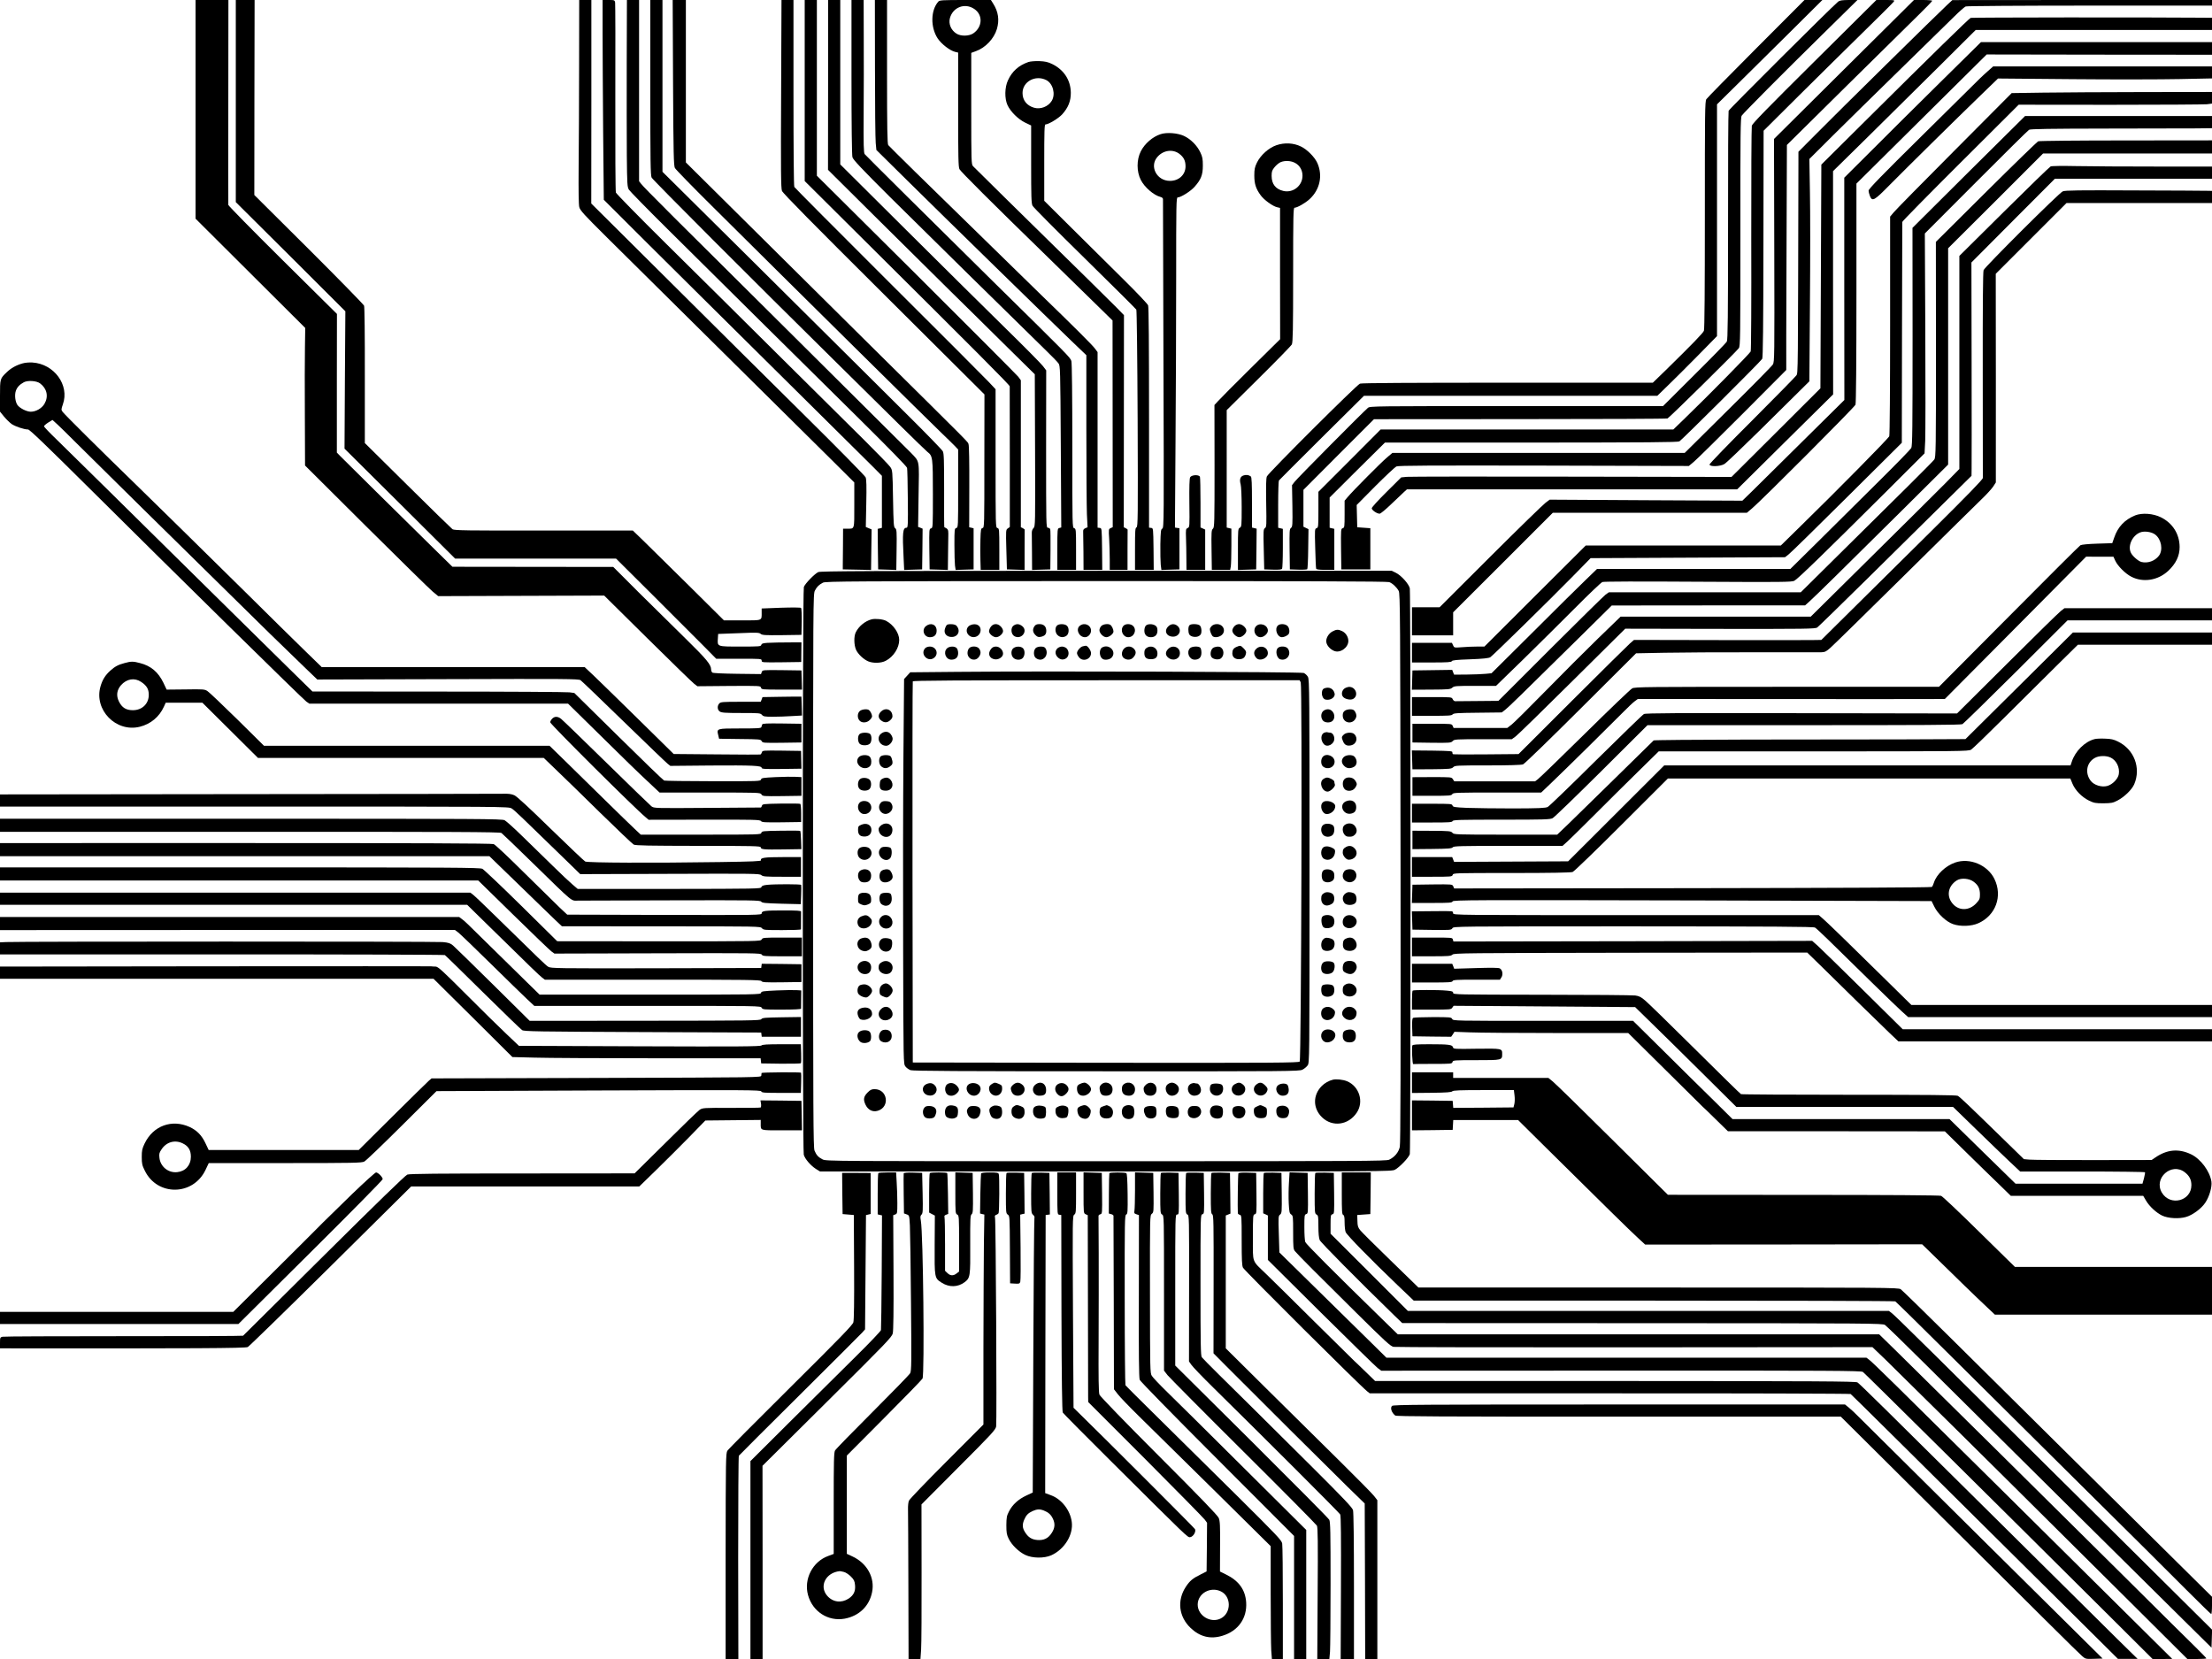 <svg xmlns="http://www.w3.org/2000/svg" version="1.0" viewBox="0 0 2364 1773"><path d="M209 116.8v116.9l58.6 58.4 58.6 58.4-.3 20.5c-.2 11.3-.3 44.3-.1 73.5l.2 53 65.2 64.9c35.9 35.6 67.9 67.1 71.2 69.8l5.9 4.9 88.7-.3 88.7-.3 46.4 45.9c25.5 25.2 47.9 47 49.8 48.4l3.4 2.6 33.7-.3c33.4-.2 33.7-.2 34.3 1.8.5 2 1.1 2.1 22.1 2.1h21.7l-.3-10.3-.3-10.2-20.8-.3c-20.7-.2-20.8-.2-21.6 2l-.8 2.2-25.4-.3c-15.5-.2-25.9-.7-26.6-1.3s-1.3-2-1.3-3.1c0-5.4-4.7-11-27.3-33.2-12.8-12.5-35.4-34.8-50.3-49.6l-27-27-86-.1-85.9-.1-21.5-21.1c-34.8-34.2-94.1-92.8-98.2-97l-3.8-3.9v-74.1l.1-74.1L302 278c-31.9-31.6-58-58.2-58-59-.1-.8 0-50.4 0-110.3L244.1 0H209z"/><path d="M252 108v108l58.6 58.3 58.5 58.4-.5 73.4-.4 73.4 59.1 58.7 59.1 58.8h172l39.4 39.2c21.7 21.6 45.8 45.7 53.5 53.5l14.1 14.3h24.3c23.7 0 24.3 0 24.3 2s.5 2 21.1 1.8l21.2-.3.1-10.5.1-10.5h-6.7c-32 .2-35.5.4-36.1 2.5-.5 1.9-1.4 2-22.6 2-25.1 0-24.5.2-23.9-8.8l.3-4.7 21.8-.8c19.5-.8 22-.7 23.6.7s4.6 1.6 22.7 1.4l20.9-.3.3-13.9c.1-7.7-.2-14.4-.7-14.9s-9.1-.6-21.5-.2l-20.6.8v4.1c0 9.2 1.3 8.6-20.8 8.6h-19.5l-37.6-37.3c-20.7-20.5-42.6-42.1-48.7-48L676.3 567H581c-82.1.1-95.5-.1-97.4-1.4-1.1-.8-22.7-21.8-47.9-46.8l-45.8-45.3v-72.2c.1-43.5-.3-73.1-.8-74.6-.6-1.4-27.2-28.6-59.1-60.4l-58.2-57.9.1-104.2.2-104.2H252zm366.9-38.3c0 38.4-.3 87.3-.5 108.7-.2 25.6 0 40.4.7 43 .9 3.5 5.2 8.2 29.3 32.1 27.2 26.9 199.2 197.2 243.4 241l21.2 21.1v24.1c0 27 .5 25.3-7.6 25.3H901l-.1 18c0 9.9-.1 19.7-.2 21.7v3.8l15.1.3 15.1.3.3-21.7.3-21.6-3.1-1.3-3.1-1.3.5-25c.4-18.6.2-25.9-.7-28.1-.7-1.6-29.2-30.6-63.4-64.4s-99.9-99-146-144.9l-83.8-83.3.1-108.8V0h-13z"/><path d="M644 35.2c0 19.4.3 67.5.6 106.8l.7 71.5 43.1 43c23.8 23.6 86.6 86 139.6 138.4 53.1 52.5 100.6 99.6 105.5 104.5l9 9.1v55.6l-2.3.6-2.2.5.2 21.7.3 21.6 9.7.3 9.7.3.3-21.7c.3-19.8.1-21.7-1.5-22.9-1.6-1.1-1.8-4-2.3-31.6-.5-30.1-.6-30.4-3-33.9-1.3-1.9-13.7-14.7-27.6-28.5-13.9-13.7-55.4-54.9-92.3-91.5-36.8-36.6-90.7-90-119.8-118.7-29-28.7-53.1-53.3-53.5-54.5-.5-1.3-.7-46.9-.6-101.3.2-54.5 0-100.2-.2-101.8-.5-2.6-.8-2.7-7-2.7H644z"/><path d="M669.8 66.7c-.1 36.8 0 81.6.1 99.8.3 30.5.5 33.2 2.2 36.2 1.1 1.7 19.6 20.6 41.2 42 21.6 21.3 65.8 65.1 98.2 97.3 32.5 32.2 81.1 80.3 108.2 107 30.5 30.2 49.4 49.5 49.7 51 .3 1.4.7 16.3.8 33.3.3 27.2.1 30.7-1.3 30.7-4.1 0-4.6 5-3.2 32.3l.6 12.8 9.6-.3 9.6-.3.3-21.8.2-21.7-2.4-1-2.4-.9.5-34c.7-38.4 1.2-35.3-7.8-44.8-2.5-2.6-55.9-55.7-118.5-117.8-135.6-134.5-167.2-166-170.1-169.9l-2.3-2.9V0h-13z"/><path d="M695 93.5c0 78.6.2 94 1.4 96.3 1.4 2.7 110 111.4 194.1 194.3 25.3 24.9 57.7 56.9 72 71.1 14.3 14.1 27.2 26.6 28.6 27.7 5.7 4.4 5.9 5.6 5.9 45.1 0 35.5 0 36.2-2 36.7s-2 1.2-1.8 22.2l.3 21.6 9.8.3 9.7.3.2-17.1c.1-9.3.2-19.1.3-21.6 0-4.5-.5-5.2-4.3-7-.2-.1-.3-17.8-.2-39.3 0-32.5-.2-39.5-1.4-41.8-.8-1.6-18.2-19.5-38.7-39.8-20.6-20.4-43.4-43.1-50.9-50.6-7.4-7.4-57.7-57.4-111.7-110.9L708 183.6V0h-13z"/><path d="M719.3 88.3c.4 77.4.7 88.7 2 91.3.9 1.6 18.6 19.8 39.4 40.4 84.4 83.9 237.4 235.1 246.3 243.5 5.2 5 11.2 10.8 13.3 13l3.7 3.9v41.7c0 40.8 0 41.7-2 42.2-1.9.5-2 1.4-2 18 0 9.6.3 19.5.6 22.1l.7 4.7 9.6-.3 9.6-.3v-43.9l-2.4-.6-2.3-.5.1-43.1c.1-26.6-.2-44-.8-45.6-1.2-3.2 7.1 5.2-109.1-109.8-52.5-52-117.4-116.3-144.2-143L733 173.6V0h-14.1z"/><path d="M834.8 100.2c-.4 82.7-.2 100.9.9 103.8.9 2.5 33.3 35.3 108.9 110.5l107.5 107-.1 71.1c0 69.6 0 71.2-1.9 71.7-1.8.4-2 1.6-2.3 12.5-.2 6.6-.2 16.6 0 22.1l.3 10.1h19.9v-22.1c0-21.2-.1-22.1-2-22.6-2-.5-2-1.4-2-74.4V416l-7.3-7.8c-4-4.2-52.1-52.5-107.1-107.2-54.9-54.7-100.2-100.3-100.7-101.2-.6-1.1-.9-41.3-.9-100.8V0h-12.8z"/><path d="M860 96.7v96.8l51.7 51.4c136.2 135.3 167.3 166.5 167.4 168 0 .9.1 35 .1 75.9v74.4l-2.1 1.5c-2.1 1.4-2.2 1.8-1.6 22.6l.6 21.2 9.4.3 9.5.3V588c0-11.5.1-21.3.1-21.8.1-.4-.8-1.1-2-1.7l-2.1-1V406.4l-2.7-3.7c-1.6-2-50.6-51.1-109-109.3L873 187.8V0h-13z"/><path d="m885 90.7-.1 90.8 53.8 53.4c29.6 29.3 64.4 63.7 77.3 76.5 12.9 12.7 38.5 37.8 56.7 55.9l33.2 32.7.3 81.3c.3 78.9.2 81.3-1.6 83-1.2 1.1-1.9 3.1-1.9 5 0 1.8.1 11.4.2 21.5l.1 18.3 9.8-.3 9.7-.3.2-20.8c.1-11.4 0-21.4-.3-22.2-.4-.8-1.5-1.5-2.5-1.5-1.9 0-1.9-2-1.9-84.1l.1-84.1-3.6-4.7c-2-2.6-19.7-20.5-39.3-39.7s-67.5-66.6-106.4-105.3L898 175.7V0h-13z"/><path d="M910 82.2c0 50.6.4 83.7 1 85.8.8 2.8 9.5 12 40.2 42.6 34.8 34.5 132.1 130.2 165.6 162.9 6.8 6.6 13.3 13.2 14.4 14.8 1.9 2.7 2 4.7 2.5 89.1l.5 86.3-2.1.6c-2 .5-2.1 1-2.1 22.6V609h20v-21.9c0-21.1-.1-22-2-22.6-2-.6-2-1.5-2-87.8 0-54.6-.4-88.5-1-90.8-1-3.7-2.6-5.3-83.5-84.9-65.4-64.5-136-134.5-137.4-136.3-1.1-1.6-1.3-9.4-1.1-43.5.2-23 .2-59.6.1-81.5L923 0h-13z"/><path d="M935.1 72.7c0 40.1.4 76.1.8 80.2l.7 7.4 33 32.6c40.4 39.9 153 149.9 175.2 171.2l16.2 15.5v78c0 42.8.3 84.2.6 91.9l.7 14-2.4 1c-1.7.7-2.4 1.7-2.3 3.5.1 1.4.2 11.2.3 21.7l.1 19.3h20l-.2-22.3c-.3-22.2-.3-22.2-2.5-22.5l-2.3-.3V376.3l-2.9-3.9c-2.7-3.7-23.5-24.4-57.6-57.4-15.4-15-87.2-85.1-135-131.9-14.8-14.6-27.6-27.2-28.2-28-1-1.2-1.3-18.3-1.3-78.3V0h-13z"/><path d="M1002.8 1.7c-8.2 9.3-8.5 27.2-.8 39.2 4 6.1 13.4 13.4 19 14.6l3 .7v60.9c0 50.9.2 61.4 1.4 63.7 1.6 2.9 33.7 35 95.6 95.2 21.7 21.2 45.9 44.8 53.7 52.5l14.3 14 .1 110.5.1 110.4-2.2 1c-2.2 1-2.3 1.3-1.6 11.5.3 5.7.6 15.5.6 21.8V609h19v-21c0-11.6.1-21.3.1-21.8.1-.4-.8-1.1-2-1.7l-2.1-1 .1-113.4.1-113.3-8.3-8.5c-11.1-11.1-45.1-44.6-72.4-71.3-21.9-21.4-77.1-75.8-80.6-79.4-1.8-1.9-1.9-4.6-1.9-61.6V56.5l4.9-1.8c10.2-3.6 19.4-13.3 22.5-23.7 2.8-9.6 1.6-18.4-4-27.2L1059 0h-27.4c-24.7 0-27.4.2-28.8 1.7m38.3 7.8c9.6 6.3 9 19.4-1 26.2-4.5 3-13.2 3.2-17.8.3-5.9-3.6-8.8-10.5-7.1-16.7 3.2-11.6 15.9-16.5 25.9-9.8m835.8 42.2c-28.4 28.5-52.4 52.9-53.3 54.3-1.5 2.2-1.6 13.2-1.6 123.7 0 79.3-.3 122.1-1 123.8-1 2.5-11.4 13.3-41.5 42.8l-13.1 12.7h-155.1c-105.4 0-156 .3-157.9 1-3.6 1.4-97.9 95.4-99.5 99.2-.8 2.1-1 9.8-.7 28.4.4 23.7.4 25.6-1.3 26.8-1.7 1.1-1.8 2.8-1.3 22.7l.5 21.4 9.1.3c6.6.2 9.4-.1 10-1 .4-.7.8-10.6.8-21.9v-20.7l-2.5-.6-2.5-.6v-24.8c0-13.6.4-25.2.8-25.7.4-.6 21-21.1 45.8-45.8l45.1-44.7h313.5l11.1-10.8c6.1-5.9 20.5-20.2 31.9-31.8l20.8-21.2V111.5l21.8-21.5c11.9-11.8 37.3-36.9 56.3-55.7L1947.6 0h-19.1z"/><path d="M1964.2 2c-7.2 6-116.3 114.7-116.8 116.4-.4 1.1-.7 56.5-.6 123.1 0 97.3-.3 121.5-1.3 123.5-.7 1.4-16.4 17.5-34.8 35.7l-33.4 33.3h-156.5c-152.8 0-156.6 0-158.9 1.9-4.3 3.5-75.8 75.5-78.4 79.1l-2.7 3.5.4 22.2c.3 20.3.1 22.3-1.5 23.5s-1.7 3.2-1.5 22.8l.3 21.5 8.9.3c4.9.2 9.3-.1 9.7-.5s.9-10.3 1-21.8l.3-21-2.7-1.3-2.7-1.3v-39.4l37.7-37.8 37.7-37.7 156.1-.1c85.8 0 156.7-.3 157.6-.7 2.1-.9 73.8-71.6 76.2-75.1 1.6-2.4 1.7-10 1.7-124.5-.1-105.9.1-122.1 1.4-124 2.3-3.3 44.4-45.6 85.9-86.4L1985.1 0h-9.3c-7.7.1-9.7.4-11.6 2"/><path d="M1939.2 65.6c-49.9 49.5-66.3 66.3-67 68.7-.4 1.8-.7 56.2-.6 121.1.2 65.7-.1 118.9-.6 120.2-.9 2.1-43.5 45.5-70.6 71.7l-12.1 11.7h-312.8l-33.2 33.3-33.3 33.3v19.1c0 18.3-.1 19.2-2 19.8s-2 1.2-1.4 21.3c.3 11.4.7 21.3 1 21.9.2.9 3.1 1.3 9.9 1.3h9.5v-43.8l-2.5-.6-2.5-.6v-32.3l29.5-29.4 29.6-29.3h156.2c124-.1 156.7-.3 158.5-1.3 2.7-1.6 86.9-85.4 88.5-88.2.8-1.5 1.2-34.2 1.3-122.9l.2-120.9 37.9-37.7c20.8-20.7 51.8-51.2 68.8-67.9 17.1-16.7 31.6-31.2 32.3-32.2 1.3-1.8.9-1.9-8.6-1.9h-9.9z"/><path d="m1970.7 74.2-74.8 74.3.3 119c.3 113.9.2 119.2-1.5 122-1 1.7-22.6 23.6-48 48.7l-46.2 45.8h-312.4l-5.8 4.9c-6.2 5.2-36.8 36-42.1 42.4l-3.2 3.8v14.4c0 13.5-.1 14.4-2 15-2 .6-2 1.3-1.8 22.3l.3 21.7h31v-44l-7-.5-7-.5-.3-11.9-.3-11.9 19.8-20c10.9-10.9 21.1-20.5 22.7-21.2 2.2-1 35.3-1.1 157.7-.9l154.8.4 5.8-4.9c3.2-2.7 26.6-25.8 52.1-51.3l46.2-46.4V358c0-20.6.2-74.8.4-120.3l.3-82.8 64.4-63.7c35.4-35 70.4-69.5 77.7-76.6C2059 7.5 2065 1.3 2065 .8c0-.4-4.4-.8-9.8-.8h-9.7z"/><path d="M2081 5.2c-9.4 8.7-118.4 116-139.2 137.1l-19.8 19.9v11.2c-.5 229.2-.4 225.1-2.2 227.8-.9 1.4-22.2 23-47.2 48.1-25.1 25-45.6 46.2-45.6 47.1 0 2.6 11.5 2.2 15.9-.5 1.9-1.1 18.3-16.8 36.5-34.7 18.2-18 37.8-37.4 43.7-43.2l10.6-10.5.6-82.8c.4-45.6.4-99 0-118.8l-.6-36 25.9-25.8C1973.8 130 2006.4 98 2032 73s51-49.9 56.5-55.3c5.5-5.5 11-10.3 12.3-10.8s58.8-.9 132.8-.9H2364V0h-138.7l-138.8.1z"/><path d="M2106.1 19.1c-1.9.8-40.8 38.8-113.6 111.1l-46 45.7-.5 119.6-.5 119.5-47.5 47.4-47.5 47.3-170.5-.3c-93.8-.2-173.2-.1-176.5.2l-6 .6-15.7 15.6c-8.8 8.7-15.8 16.4-15.8 17.4 0 2 5.5 5.8 8.4 5.8 1.1 0 6.6-4.6 12.5-10.3 5.8-5.6 12-11.5 13.7-13l3-2.7h352.9l51.3-50.8 51.3-50.7-.1-119.3V182.9l37.8-37.2c20.7-20.4 55-54.3 76.2-75.4l38.5-38.3H2364V19l-12.7-.1c-56.9-.5-243.8-.3-245.2.2"/><path d="M2071.8 89.7c-24.9 24.6-57.8 57.2-73 72.5l-27.8 27.7v118.8l.1 118.8-43.3 42.8c-23.8 23.6-48.3 47.8-54.5 53.9l-11.2 10.9-102.9-.5-103-.6-4.3 3.2c-2.4 1.7-28.9 27.5-58.9 57.4l-54.5 54.4H1509v30h44v-24.6l53.3-53.2 53.2-53.2h207.4l5.8-4.9c10.5-8.9 109.3-107.9 110.3-110.6.6-1.7 1-44.3 1-119.5V196.2l69.6-69 69.6-69 120.4.2 120.4.1V45h-246.9zM1099 66.3c-10.3 3.6-17.4 9.9-21.8 19.6-3.5 7.5-3.7 19.3-.5 26.4 3.2 7 11.5 15.2 19 18.8l6.3 3v41.5c0 34.4.2 42 1.5 44.3.8 1.6 25.8 26.8 55.7 56.1 29.9 29.4 54.7 54 55.2 54.9.5.8 1.1 51.2 1.4 116.8.4 105.5.3 115.3-1.2 115.9-1.4.5-1.6 3.3-1.6 23V609h20l-.2-22.3c-.3-22.2-.3-22.2-2.5-22.5l-2.3-.3V446.5c0-78.5-.3-118.3-1-120.2-.6-1.5-12.2-13.8-25.8-27.2s-38.3-37.9-54.9-54.4l-30.3-30.1v-40.8c0-33.4.2-40.8 1.3-40.8 3.2 0 13.8-6.4 17.7-10.6 6.6-7.2 9.5-14.4 9.4-23.4-.2-13.4-7.4-24.4-19.8-30.5-4.7-2.3-7.5-2.9-14-3.2-4.6-.1-9.6.3-11.6 1m19.2 19.3c7.2 3.7 10.1 15.1 5.8 22.2-3.8 6.2-12.1 9.4-19 7.3-7.7-2.3-12.2-8-12.2-15.7 0-12.2 13.8-19.7 25.4-13.8"/><path d="M2124.8 75.7c-2.9 2.6-6.7 6-8.4 7.7s-29.2 28.9-61.2 60.5c-44.5 43.9-58.2 58-58.2 59.8 0 1.3.7 3.9 1.4 5.8 2.6 6.2 4.5 5.1 21.6-12.3 17.3-17.5 68.8-68.3 96.9-95.5l18.4-17.8 79.6.7c43.8.4 95.2.3 114.4-.1l34.7-.7V71h-233.9z"/><path d="m2183.2 99-33.3.5-61.2 61.5c-33.7 33.8-62.9 63.5-64.9 66l-3.8 4.5v116.2c0 66.3-.4 117.2-.9 118.5-.9 2.4-56.8 59-94.8 96.1l-21.1 20.7h-208.5l-54.2 54-54.1 54h-8c-4.3 0-11.6.3-16.1.7-8.2.6-8.2.6-9.4-2.1l-1.2-2.6H1509v21h21c16.9 0 21.2-.3 21.6-1.4.4-1 4.9-1.5 19.7-2 13.7-.5 19.8-1.2 21.4-2.2 2.8-1.8 64.6-62.4 88.5-86.8l18.7-19.1 103.9-.5 103.9-.5 3.8-3c2.2-1.6 30.2-29.1 62.4-61.1l58.6-58.2.2-117.3c.1-64.6.3-118 .3-118.7 0-.8 28-29.2 62.2-63.3l62.2-62 97.9.1c53.8 0 100.3-.3 103.3-.6l5.4-.7V98.3l-73.7.1c-40.6.1-88.8.3-107.1.6"/><path d="m2104 183.7-60.1 59.8.1 116.3c0 99.1-.2 116.7-1.4 119-.8 1.5-16.5 17.6-34.8 35.7-18.3 18.2-47 46.6-63.8 63.3l-30.6 30.2h-206.6l-12.6 12.2c-7 6.7-32.4 31.8-56.4 55.8l-43.8 43.5-6.2.6c-3.5.4-12.5.7-20.1.8l-13.7.1-1-2.5-1-2.6-21.2.3-21.3.3-.3 10.3-.3 10.3 20.5-.1c18.7-.1 20.7-.3 22.7-2.1s3.9-1.9 24.5-1.9h22.2l28.9-28.1c15.8-15.5 40.8-40.2 55.5-55s27.9-27.4 29.3-27.9c1.6-.6 38.9-.7 102.3-.3 89.7.5 100 .4 102.8-1 3.6-1.8 33.6-31 95.1-92.2l44.1-44 .7-13.5c.3-7.4.4-60.3.1-117.5l-.5-104 54.7-54.8c30.1-30.2 55.6-55.4 56.7-56 1.5-.9 22.2-1.2 81.5-1.3 43.7 0 87.3-.2 96.8-.2l17.2-.2v-13h-199.8zm-863.7-40.3c-8.4 2.7-17 10.1-21.1 18.3-4.6 9-4.6 21.6 0 30.6 4 7.9 13.9 16.4 21.1 18.2 1.6.4 2.7 1.4 2.6 2.4 0 .9.2 80.2.5 176.3.6 167.2.5 174.8-1.2 175.7-1.6.8-1.8 2.8-2.1 16.9-.1 8.8.1 18.6.4 21.7l.7 5.6 9.7-.3 9.6-.3v-44l-2.4-.3-2.4-.4.6-91.6c.4-50.3.7-129.7.7-176.4 0-77.3.1-84.8 1.6-84.8 3.3 0 13.7-6.5 17.9-11.2 7-7.8 9-12.8 9-22.8 0-7.1-.4-9.4-2.7-14.2-3.4-7.3-10.4-14.3-17.6-17.6-6.8-3.1-18.4-4-24.9-1.8m20.1 21c4.7 3.6 6.6 7.4 6.6 13.4 0 9-7.3 15.7-17 15.5-13.7-.2-21.7-15.3-13.3-25.3 6.2-7.5 16.6-9 23.7-3.6"/><path d="M2178.3 151c-1.2.5-26.3 24.9-55.8 54.2l-53.6 53.3.1 115c0 107.7-.1 115.2-1.8 117.6-1.5 2.2-30.6 31.2-120.7 120.1l-22 21.8h-205.1l-3.5 2.5c-1.9 1.4-28.4 27.5-59 58l-55.5 55.5-22.2.2c-12.2.1-23 .2-23.9.2-1 .1-2.2-.9-2.8-2.2-1-2.2-1.1-2.2-22.2-2.2H1509v20h21.1c17.8 0 21.4-.2 22.3-1.5s5.3-1.6 26.8-1.8l25.7-.3 3.8-2.9c3.7-2.9 15-13.9 80.8-78.8l33-32.6 103.3-.1h103.3l5.2-4.7c6.6-6 34.3-33.2 97.5-95.9l50.2-49.9V265.3l50.8-50.6 50.7-50.7H2364v-14l-91.7.1c-50.5 0-92.8.4-94 .9m-814.2 4.2c-8.2 2.8-16.9 10.6-20.8 18.6-2.3 4.8-2.8 7-2.8 13.7 0 8.9 1.6 14.1 6.8 21.2 3.5 4.9 13 11.8 17.7 12.8l3 .7v70.1l.1 70.2-31.4 31c-17.2 17-33 32.9-35 35.2l-3.8 4.1.1 65.3c0 61.3-.1 65.5-1.7 66.9s-1.8 3.4-1.5 22.7l.3 21.3h19.6l.7-3.8c.3-2 .6-11.9.6-21.9V565l-2.5-.6-2.5-.6V438.3l34.1-33.8c18.8-18.6 34.8-35 35.5-36.4 1.1-2.1 1.4-15.7 1.4-74.4 0-63.7.2-71.7 1.5-71.7 2.8 0 11.6-5 16.2-9.3 10.8-10 14.1-24.8 8.3-38.2-2.7-6.3-10.8-14.6-17.6-17.9-7.9-3.9-17.6-4.4-26.3-1.4m20.3 19.1c4.8 2.7 7.6 7.7 7.6 13.5 0 10.6-9.9 18.6-20.3 16.3-8.4-1.9-12.7-7.4-12.7-16.1 0-4.8.5-6.1 3.2-9.4 1.7-2.1 4.5-4.4 6.2-5.2 4.8-2.1 11.5-1.7 16 .9"/><path d="M2191.5 177.9c-1.1.5-23.5 22.2-49.8 48.3l-47.7 47.3v227.7l-15.2 15.5c-8.4 8.5-44.2 44-79.5 78.9l-64.1 63.4H1732l-24.3 23.5c-13.3 13-38.4 38-55.7 55.7s-33.7 33.9-36.3 36l-4.9 3.8h-57.3l-1-2.3c-1-2.2-1.2-2.2-22-2.2h-21v20l20.6.3c19.5.2 20.6.1 22.4-1.8 1.7-1.9 3-2 32.5-2h30.7l4-2.9c2.2-1.6 29.5-28.2 60.6-59.1l56.6-56.1 101.5.2c91 .1 101.7 0 103.7-1.5 1.2-.8 25.4-24.4 53.7-52.3s64.9-64.1 81.3-80.3l29.9-29.5.1-7.5c.1-4.1.1-55.4 0-114l-.2-106.5 44.6-44.8 44.6-44.7H2364v-13h-59.2c-32.6 0-71-.2-85.3-.5-15.4-.3-26.8-.2-28 .4"/><path d="M2204.5 204.5c-4 1.7-83.2 80.6-84.6 84.2-.7 1.9-1 36.3-.9 111.3.1 59.7.1 109.5.1 110.8-.1 1.7-15.4 17.4-55.3 57-30.4 30-69.2 68.4-86.1 85.2-17 16.8-31 30.7-31.2 30.9s-45.4.3-100.3.2l-99.9-.2-4.4 3.8c-2.4 2.1-30.2 29.6-61.7 61l-57.3 57.2-34.2.3c-18.8.2-34.8.1-35.5-.1s-1.1-1.1-1-2c.3-1.4-2-1.6-21.5-1.9l-21.8-.2.3 10.1.3 10.1 20.8-.1c19.2-.2 21-.4 22.8-2.2s3.5-1.9 36.8-1.9c22 0 36-.4 37.8-1.1 1.5-.5 29.3-27.5 61.8-59.9l59-58.8 30.5-.6c16.8-.3 60.2-.6 96.5-.5h70.7c4.1-.1 5.4-.7 10-4.8 2.9-2.5 38.8-37.7 79.8-78.2s78.2-77.2 82.8-81.6 9.6-10 11.3-12.4l2.9-4.5V404.1l-.1-111.5 37.8-37.8 37.8-37.8H2364v-13l-5.2-.1c-2.9-.1-38.1-.3-78.3-.4-58.9-.3-73.6-.1-76 1M24 388.4c-6.7 1.9-12.2 5-16.7 9.3-7.3 7-7.3 6.9-7.3 25.5v16.7l4.3 5.3c2.4 2.9 6.1 6.5 8.2 8 4.1 2.7 13.3 5.8 17.5 5.8 1.7 0 18.2 15.9 65.9 63.2 89.7 89.2 227.7 224.9 231.5 227.6l3.2 2.2h276.5l35.8 35.2c19.6 19.4 41.6 40.8 48.9 47.5l13.1 12.3h53.8c52.9 0 53.8 0 55.1 2 1.2 2 2.1 2 22 1.8l20.7-.3v-20l-6-.3c-3.3-.2-12.9-.1-21.4.3-13.9.7-15.4.9-15.8 2.6-.5 1.8-2.3 1.9-51.2 1.8-27.8 0-51.4-.4-52.3-.7-1-.4-23-21.6-48.9-47.2l-47.1-46.4-5.2-.7c-2.8-.4-65.8-.8-139.9-.8l-134.8-.1-26.7-26.2c-14.7-14.5-41.8-41.2-60.2-59.3-18.4-18.2-47.4-46.8-64.5-63.6-17-16.8-48.3-47.6-69.5-68.6-21.2-20.9-44.7-44-52.2-51.3-7.6-7.3-13.8-13.8-13.8-14.4s2-2.4 4.5-4l4.6-2.8 5.7 5.2c3.1 2.9 10.9 10.5 17.2 16.9 6.4 6.4 39.4 39 73.5 72.6 34.1 33.5 75.1 73.8 91 89.5 30.4 30.1 62.5 61.4 83.3 81.4l12.3 11.8 139.4-.4c126-.4 139.7-.3 141.9 1.1 1.3.9 22.1 20.8 46.2 44.3 24.2 23.5 45.2 43.7 46.9 45l2.9 2.3 43.1-.4c45-.3 54.5.1 54.5 2.5 0 1.2 3.5 1.4 21.3 1.2l21.2-.3-.2-9.5-.2-9.5-20.6-.3c-19.8-.2-20.7-.2-21.2 1.7-.3 1.1-1 2.1-1.6 2.4-.7.2-21.8.2-47-.1l-45.7-.4-37.3-36.7c-20.5-20.1-41.8-41-47.5-46.4l-10.3-9.7h-281l-18.7-18.2c-10.3-10-37.2-36.5-59.7-58.8-56.3-55.5-98.5-97-121-118.9-35.3-34.2-76-74.6-77.6-77-1.6-2.2-1.5-2.7.3-8 7.3-20.5-9.3-43.3-32.7-44.7-3.3-.2-8 .2-10.5 1m18.8 21.3c7.4 5.5 9.3 14 4.7 21.9-2.8 4.8-9.1 8.4-14.6 8.4-4.4 0-11.7-3.7-14.2-7.1-2.4-3.4-3.3-10.6-1.8-15.1 1.3-3.9 4-6.8 8.6-9.3 4.1-2.2 13.6-1.6 17.3 1.2m1285.9 98.5c-3.3 1.2-4.2 4.3-2.8 9.4.6 2.2 1.1 12.9 1.1 24.6 0 19.7-.1 20.8-2 21.8s-2 2.1-2 23.1v22l9.8-.3 9.7-.3.3-21.7.2-21.8-2.5-.6-2.5-.6V537c0-20.2-.3-27-1.2-27.8-2.2-1.7-5.2-2.1-8.1-1m-56.8 1.9c-.7 1.5-1 10.1-.8 27.7.3 25.2.3 25.5-1.8 26.5-2 .9-2.1 1.5-1.8 10.6.2 5.3.4 15.1.4 21.8l.1 12.3h20v-43l-2.5-1.2-2.5-1.1v-26.3c0-14.4-.3-26.9-.6-27.8-1-2.6-9-2.2-10.5.5"/><path d="M2281.9 550.8c-11.2 4.6-18.5 12.2-22.4 23.7l-2.1 6-15.9.5c-9.8.3-16.8 1-18.1 1.7-1.2.7-35.6 35-76.6 76.3l-74.6 75h-162.4c-152.7 0-162.5.1-165.5 1.7-1.8 1-24.5 22.7-50.4 48.3-26 25.6-48.6 47.5-50.3 48.7l-3 2.3h-86.4l-1.5-2.3c-1.4-2.2-1.8-2.2-22.3-2.2l-20.9.1v19.9h20.8c18.8 0 20.9-.2 21.8-1.8s4.3-1.7 48-1.7h47l10.7-10.2c15.1-14.4 67-65.6 77.2-76 4.7-4.8 10.1-9.9 12-11.3l3.4-2.5 144.6.1c79.5 0 153.3.1 164 0l19.5-.1 75.5-76 75.5-76.1 14.6.1h14.6l1.9 4.2c2.6 5.7 10.9 14 17.3 17.2 12.5 6.4 28.3 3.9 39.2-6.2 8.3-7.7 12.4-16.2 12.3-25.7-.1-13.8-7.5-25.5-20.1-31.7-8.3-4.1-20.1-4.9-27.4-2m21.4 20.5c6.6 5 8.6 16.4 4 22.6-4.3 5.6-11.9 8.4-18.7 6.7-3.2-.8-9.3-6-11.2-9.7-3.7-7.2 1.2-18.3 9.6-21.8 4.4-1.9 12.4-.8 16.3 2.2M874.5 611.4c-3.9 1.8-14.1 12.3-15.4 15.9-1.5 3.8-1.5 601.6-.1 606.8 1.3 4.5 7.2 11.4 12.9 15.1l4.5 2.8h305.3c297.7 0 305.5 0 309.1-1.9 4.8-2.5 14.9-13 15.9-16.7s1-599.6 0-604.6c-1-4.7-9.2-13.9-15-16.7l-4.3-2.1h-305c-254 .1-305.4.3-307.9 1.4m610.2 10.7c3.5 1.3 7.9 5.4 10.1 9.4 1.6 2.8 1.7 25.2 2 296 .2 213.2 0 294.4-.8 298.2-1.3 5.8-5.5 10.9-11.4 13.7-3.1 1.5-28.6 1.6-302.5 1.6-291.9 0-299.2 0-302.9-1.9-4.6-2.3-6.7-4.6-8.7-9.4-1.3-3.2-1.5-35.5-1.5-299.2 0-288.1 0-295.7 1.9-299.3 2.1-4.1 4.2-6.2 8.6-8.5 2.7-1.5 31.1-1.6 302.7-1.7 209.4 0 300.5.3 302.5 1.1"/><path d="M931.5 661.9c-6.9 1.8-13.6 7.2-16.9 13.8-2.2 4.3-2 13.7.3 18.8 2.1 4.6 7.9 10.1 13 12.3 5.4 2.2 13.8 2 18.7-.6 8.3-4.3 14.4-13.8 14.4-22.3 0-7.3-6.3-16.4-14-20.4-3.4-1.8-11.6-2.6-15.5-1.6m58.1 7.2c-4.9 3.9-2.2 11.9 4.2 11.9 4.6 0 7.2-2.5 7.2-7 0-6.5-6.1-9.1-11.4-4.9m22.7-1.5c-.7.3-1.7 2.1-2.3 4-1.5 4.3.5 7.9 4.8 8.9 8.1 1.7 12.8-5.7 7.4-11.8-1.4-1.6-7-2.2-9.9-1.1m25 .4c-4.6 1.8-5.6 7.4-2 10.8 4.9 4.6 12.7 1.2 12.7-5.6 0-5-5-7.5-10.7-5.2m21.8 1.6c-1.2 1.5-2.1 3.7-2.1 5 0 2.7 4.3 6.4 7.5 6.4 3.3 0 7.5-3.7 7.5-6.6 0-1.4-1.1-3.6-2.5-4.9-3.3-3.4-7.7-3.3-10.4.1m24.1-1c-3.3 2.3-2.8 9.2.9 11.3 7.5 4.2 15-5.6 8.3-10.8-3.2-2.5-6.1-2.7-9.2-.5m22.4.6c-2.3 3.3-2 6.5 1 9.5 2 2 3.1 2.4 5.7 1.9 4.3-.9 6-2.8 5.9-6.6-.1-4.5-2.7-7-7.3-7-2.8 0-4.2.6-5.3 2.2m24-.6c-2.4 2.3-2 7.7.7 10.2 2.7 2.6 6.4 2.8 9.5.6 2.8-2 3.1-8.3.4-10.7-2.3-2.1-8.6-2.2-10.6-.1m24.4.2c-4.7 3.8-.8 12.2 5.6 12.2 3.3 0 6.4-3.4 6.4-7 0-6.1-7.1-9.1-12-5.2m23 .2c-1.1 1.1-2 3.1-2 4.5 0 3.3 4.2 7.5 7.3 7.5 3.2 0 7.7-3.6 7.7-6.1 0-2.3-1.8-6.1-3.4-7.1-2.2-1.5-7.6-.8-9.6 1.2m23.7-.2c-4 4.4-.7 12.2 5.1 12.2 6.2 0 9.5-7.7 5.2-12-2.6-2.6-8.1-2.6-10.3-.2m23.9-.2c-.9.9-1.6 3.2-1.6 5.4 0 4.4 2.6 7 7 7s7-2.6 7-7c0-2.9-.6-4.3-2.2-5.4-2.9-2-8.2-2-10.2 0m23.9.9c-4.8 4.7-1.9 10.9 5.2 10.9 6.5 0 9.6-6.9 5-11.2-3.1-2.9-7.2-2.8-10.2.3m22.7-1.3c-1.5 1.5-1.6 7.2-.2 9.8 1.5 2.7 7.4 3.6 10.5 1.6 2-1.3 2.5-2.5 2.5-5.6 0-2.2-.7-4.5-1.6-5.4-1.8-1.9-9.4-2.2-11.2-.4m23.8.8c-1.1 1.1-2 2.6-2 3.4 0 2.3 2 7 3.3 7.8 2.2 1.4 6.4.8 9.1-1.3 5.3-4.2 2.1-11.9-4.9-11.9-2.2 0-4.3.8-5.5 2m24.2.3c-1.2 1.3-2.2 3.3-2.2 4.6 0 3 4.3 7.1 7.5 7.1 3.1 0 7.5-4.1 7.5-7 0-3.1-4.4-7-7.8-7-1.7 0-3.7.9-5 2.3m22.8.4c-3.4 4.4-.2 11.3 5.2 11.3 3.5 0 7.8-3.8 7.8-7 0-6.3-9-9.3-13-4.3m23.6-1.1c-3.7 3.7-.6 12.4 4.5 12.4 2.3 0 6-1.8 7.1-3.4 1.4-2.1.8-6.6-1.2-8.6-2.4-2.4-8.2-2.7-10.4-.4m58.5 6.2c-4.4 2.3-7.4 7.7-6.6 11.7.7 3.6 4 7.3 8.2 9.1 6.4 2.8 15.3-3.4 15.3-10.6 0-4.3-2.7-8.6-6.6-10.5-4.2-2-6.2-1.9-10.3.3m-266.8 15.9c-2.6.5-6.3 4.8-6.3 7.3 0 1 .9 2.9 2.1 4.4 4.1 5.3 12.9 2.3 12.9-4.4 0-2.9-3.8-8.2-5.7-7.9-.4.1-1.8.4-3 .6m164.1.7c-3.2 1.4-4.4 3.3-4.4 6.9.1 3.9 2.7 6.2 7 6.2 4.4 0 6.5-1.6 7.5-5.7.6-2.2.1-3.3-2.3-5.8-3.4-3.4-3.6-3.4-7.8-1.6m-332.7 1.4c-5.7 6.2 3 15.4 9.6 10.2 5.3-4.2 2.3-12-4.6-12-2 0-4.1.8-5 1.8m23.3.2c-4.2 4.2-1.2 12 4.8 12 4.6 0 7.2-2.5 7.2-7 0-2.2-.7-4.5-1.6-5.4-2.2-2.3-8-2-10.4.4m23.7-.2c-1 1-1.7 3.3-1.7 5 0 6.7 7.9 9.7 11.9 4.6 2.5-3.2 2.7-6.1.5-9.2-2-2.8-8.3-3.1-10.7-.4m23.4.8c-3.8 4.9-1.9 10.1 4 11 4.2.7 8.9-2.5 8.9-6 0-3.9-3.7-7.6-7.5-7.6-2.4 0-3.9.7-5.4 2.6m24.1-1c-2.9 2-3 7.6-.2 10.4s8.4 2.7 10.4-.2c2.2-3 2-8.1-.2-10.1-2.3-2.1-7.1-2.2-10-.1m23.5.2c-2.5 2.8-2.2 8.7.5 10.6 3.5 2.5 7.3 2 9.8-1.1 2.2-2.9 2.2-7.2-.1-10-1.7-2-8.3-1.6-10.2.5m23.3.2c-2.7 2.7-2.5 6.6.5 9.5 4.5 4.6 11.5 1.9 11.5-4.5 0-1.7-.9-3.9-2-5s-3.3-2-5-2-3.9.9-5 2m47.8-1c-3.4 2.1-3.1 9.8.6 12.2 2.3 1.6 7.5.8 9.6-1.4 5.8-6.3-2.6-15.2-10.2-10.8m23.4 1.3c-2.9 3.1-2.9 8.1 0 10.1 3.2 2.3 7.4 2 9.8-.6 3.3-3.6 3.6-6.5.9-9.4-3-3.2-7.8-3.2-10.7-.1m24-.7c-1.6 1.1-2.2 2.5-2.2 5.3 0 4.7 2 6.6 7 6.6 4.9 0 7-1.9 7-6.1 0-6.3-6.5-9.5-11.8-5.8m23.3.9c-3.3 3.2-3.2 6.8.1 9.4 5.3 4.2 12.4 1.4 12.4-4.9 0-6.5-7.8-9.3-12.5-4.5m23.2-.7c-4 4.4-.7 12.2 5.1 12.2 4.7 0 7.2-2.5 7.2-7.4 0-2.3-.5-4.7-1.2-5.4-1.9-1.9-9.2-1.5-11.1.6m24.4-.1c-2.4 2.1-3.1 7.4-1.2 9.7 2.1 2.5 7.8 3.1 10.1 1.1 3.5-3.1 3.3-9.3-.4-11.7-2-1.3-6.3-.8-8.5.9m46.3.9c-2.8 2.7-2.7 6.3.3 9.6 3.6 4 12.3.4 12.3-5.1 0-6.5-7.8-9.4-12.6-4.5m23.2-1c-2.9 2.9-1.2 10.8 2.6 12 7 2.2 12.5-5.4 8.2-11.4-1.8-2.7-8.4-3.1-10.8-.6M1025.7 718l-52.9.5-3.3 3.6-3.3 3.6-.7 83.4c-.4 45.9-.5 138.4-.3 205.6.3 122.2.3 122.2 2.4 125 1.1 1.5 3.6 3.3 5.5 4 2.6.9 52.5 1.2 209.4 1.2 194.2.1 206.2 0 209.4-1.7 1.9-.9 4.4-3 5.5-4.5 2.1-2.8 2.1-2.8 2.1-207.5 0-190.9-.1-204.9-1.7-207.8-.9-1.7-3-3.6-4.5-4.2-3.1-1.2-272.9-2.1-367.6-1.2m364.4 11.2c1.7 3.2.6 403.2-1.1 405.3-1.1 1.3-26.7 1.5-207.4 1.3l-206.1-.3-.3-203c-.1-111.7 0-203.6.3-204.3.3-.9 42.7-1.2 206.9-1.2h206.5zm48.2 5.8c-4.2 1.7-5.6 7.5-2.5 10.2 2.4 2.2 7.7 3.1 10.2 1.8 6.4-3.4 3-13.3-4.5-12.9-.5 0-2 .4-3.2.9m-23.1.7c-4 1.6-3 10.8 1.3 11.9 5.2 1.3 10.8-2.4 9.8-6.5-1.2-5.2-5.9-7.5-11.1-5.4M919 759.8c-2.8 2.3-3 7.5-.4 10.3 2.5 2.8 7.9 2.5 10.9-.6 1.4-1.3 2.5-3.1 2.5-4 0-2-1.9-5.7-3.4-6.7-2-1.4-7.4-.8-9.6 1m22.5.7c-3.3 3.2-3.2 6.8.1 9.4 3.6 2.8 7 2.6 10.1-.5 2-2 2.4-3.1 1.9-5.7-1.2-6-7.7-7.7-12.1-3.2m472.5-.5c-2.4 2.4-2.6 6.7-.4 9.8 2 2.8 8.3 3.1 10.7.4 4-4.5.6-12.2-5.3-12.2-1.7 0-3.9.9-5 2m23.2-.4c-1.5 1.1-2.2 2.5-2.2 5 0 8.9 11.8 10.3 14.4 1.7.7-2.2-.8-6.2-2.8-7.5-1.9-1.3-7.1-.9-9.4.8m-495.6 24.5c-5.4 4.3-1.8 12.9 5.5 12.9 3.2 0 6.9-4 6.9-7.5 0-1.2-.9-3.4-2.1-4.9-2.5-3.2-6.6-3.4-10.3-.5m473.7-1.1c-3.9 1.6-4.2 8.1-.5 12.2 3.5 4.1 11.2.2 11.2-5.7 0-3.5-2.1-6.5-4.5-6.5-.7 0-1.9-.2-2.7-.4-.7-.3-2.3-.1-3.5.4m-496.5 1.4c-2.2 1.6-2.4 7.4-.4 10.1 1.8 2.5 8.9 2.7 11.3.2 2-2 2.2-7.9.4-10.1-1.7-2-8.9-2.1-11.3-.2m517.4.6c-2.6 2.4-2.6 3-.8 7.4 1.6 3.8 4.2 5.1 8.7 4.1 5.6-1.3 7.5-7.8 3.3-11.9-2.2-2.3-8.6-2-11.2.4M918 809c-2.7 2.7-2.5 6.6.5 9.5 4.2 4.3 11.8 2.7 12.5-2.5.5-3.3-.1-5.9-1.6-7.4-2.3-2.3-8.9-2.1-11.4.4m22.9-.4c-2.2 2.6-1.6 8.4 1 10.5q4.5 3.75 9.6-.3c2.3-1.8 2.6-2.6 2.2-5.5-.4-1.9-1.1-4.1-1.8-4.9-1.6-2-9.3-1.8-11 .2m472.8.2c-2.5 2.8-2.2 8.7.5 10.6 5.2 3.7 12.1.5 12.1-5.4 0-6-8.7-9.6-12.6-5.2m22.5.2c-2.9 2.7-2.8 6.5.3 9.5 2.6 2.7 6 3.2 10 1.3 4.1-1.8 4.5-7.6.9-11.3-2.3-2.2-8.6-1.9-11.2.5m-516.9 23.5c-2.9 2.1-3.2 8.4-.5 10.8 2.5 2.3 8.5 2.2 10.5-.1 2-2.2 2.2-7.1.4-9.5-1.8-2.5-7.7-3.2-10.4-1.2m23.7-.2c-2 1-2.6 2.1-2.8 5.7-.4 5.2 1.3 7 6.5 7 6.5 0 9.3-6.2 5.2-11.4-2.2-2.8-5-3.3-8.9-1.3m471.2.3c-4.9 3.4-1.4 13.4 4.7 13.4 2.9 0 8.5-5.5 7.7-7.6-.3-.9-.6-2.2-.6-3 0-1.5-5-4.4-7.7-4.4-1 0-2.9.7-4.1 1.6m22.5.2c-2.1 2.3-2.2 7.1-.1 10 2.3 3.3 8.6 3.1 11.3-.4 1.2-1.5 2.1-3.4 2.1-4.4s-.9-2.9-2.1-4.4c-2.5-3.2-8.6-3.7-11.2-.8m1.7 23.6c-7.9 3.5-3 15 5.6 13.1 3.8-.8 5.4-2.9 5.4-7.1 0-5.8-5.1-8.6-11-6m-519.7 1.4c-4 4.4-.7 12.2 5.1 12.2 6.6 0 9.8-7.4 5.2-12-2.6-2.6-8.1-2.6-10.3-.2m23-.3c-5.9 5.8 1 15.4 8.1 11.4 3.7-2 5.1-6.3 3.1-9.7-1.1-2.1-2.3-2.8-5.6-3-2.7-.2-4.6.2-5.6 1.3m471.9.1c-3.7 3.6-.6 12.4 4.4 12.4 4.6 0 9-4.1 9-8.4 0-4.5-10-7.5-13.4-4m-493.3 23.9c-2.9 1.2-3.3 1.9-3.3 5.4 0 5 2 7.1 6.9 7.1 4.6 0 7.4-2.7 7.4-7.1 0-5.4-5.2-8-11-5.4m23.7-.8c-2.6 1-5 3.5-5 5.4 0 8.3 11.2 11.6 14.1 4.2 2.5-6.6-2.6-12-9.1-9.6m470.3.8c-2.9 2-3.1 7.3-.5 10.5 2.3 2.8 7.5 3 10.3.4 2.3-2.1 2.6-8.6.5-10.3-2.5-2.1-7.9-2.4-10.3-.6m22.9.1c-4.3 3-1.9 12 3.3 12.5 4 .3 5.5-.1 7.5-2.1 2.6-2.6 2.5-6-.1-9.4-2.4-3-7.2-3.5-10.7-1m-21.9 23.4c-4.3 1.7-4.5 10.5-.2 12.9 4.8 2.7 10.6-.4 11.5-6.1.5-3.1.3-3.8-1.7-5.1-3.3-2-7-2.7-9.6-1.7m23.2.2c-2.7 1.5-3.5 2.8-3.5 6.1 0 1.7 1 3.8 2.6 5.4 2 2 3.1 2.4 5.7 1.9 6.4-1.2 8.7-7.7 4.2-12.1-2.6-2.7-5.8-3.1-9-1.3m-520 1.2c-2.8 2-2.6 8.3.4 10.7 7.2 5.8 16.7-3.3 10.6-10.1-2.1-2.4-8.1-2.7-11-.6m21.9 1.1c-4.4 6.7 5.6 15.5 10.9 9.7 2-2.2 2.3-9.2.5-11-.7-.7-3.1-1.2-5.5-1.2-3.4 0-4.6.5-5.9 2.5m-21.2 23.1c-2.6 1.8-3 6.9-.6 10.2 1.1 1.6 2.5 2.2 5.3 2.2 4.7 0 7.1-2.4 7.1-7.3 0-4.1-2.7-6.7-7-6.7-1.4 0-3.6.7-4.8 1.6m23 0c-2.7 1.8-3.1 8.4-.6 10.8 3.7 3.7 12.4.6 12.4-4.5 0-2.3-1.8-6-3.4-7.1-1.9-1.3-6-.9-8.4.8m471.7 0c-2.1 2.5-1.7 9.3.6 11 2.5 1.8 6.5 1.8 9.3-.2 1.6-1.1 2.2-2.5 2.2-5.4s-.6-4.3-2.2-5.4c-2.9-2.1-8.2-2-9.9 0m22.7.6c-3.3 4.7-1.4 10.1 4 11.4 7.2 1.8 12-6.9 6.8-12.1-2.4-2.4-9-1.9-10.8.7m-21.1 23c-2.8 1.6-3.5 2.8-3.5 6.5 0 4.6 3.2 7.7 7.3 6.9 1.7-.3 3.9-1.4 4.9-2.3 2.1-1.8 2.3-7 .5-9.4-1.7-2.2-6.7-3.1-9.2-1.7m24.5-.5c-4.9 1.9-6.4 6.8-3.4 11.1 2 3 9.3 3.1 11.9.2 1.9-2.1 1.5-7.9-.8-9.8-1.6-1.4-5.9-2.2-7.7-1.5m-521.2 1.4c-1.3.7-1.8 2.3-1.8 5.5 0 4.2.2 4.6 3.5 6 3.1 1.2 3.9 1.2 7 0 3.2-1.4 3.5-1.9 3.5-5.4 0-2.5-.7-4.5-1.8-5.5-2.1-1.9-7.7-2.2-10.4-.6m23 0c-2.8 1.6-2.5 9.3.4 11.3 1.2.9 3.2 1.6 4.3 1.6 4 0 6.5-2.8 6.5-7.4 0-2.3-.5-4.7-1.2-5.4-1.5-1.5-7.6-1.5-10-.1m-21.4 24.3c-3.5 1.6-4.9 5.1-3.5 8.9 2.4 6.3 13 4.5 14.7-2.5.4-2.1 0-3.3-2-5.2-2.8-2.9-4.7-3.1-9.2-1.2m20.6 1.3c-3.7 4.8-.1 11.6 6.1 11.6 6.1 0 8.8-6.6 4.8-11.7-2.9-3.6-8-3.6-10.9.1m471.9-.6c-1.3 2.4-.6 8.3 1.2 10.5 1.5 1.9 6.9 1.8 9.7-.2s3.1-8.3.4-10.7c-2.8-2.6-9.8-2.3-11.3.4m24.1-.1c-2.8 2.8-2.7 8.4.2 10.4 7.5 5.3 17.1-4 10.5-10.2-3-2.8-8-2.9-10.7-.2m-516.8 23c-5.8 2.4-4.9 10.9 1.3 13 2.7.9 4 .8 6.3-.4 3.7-1.9 4.5-4 3.1-8.3-1.6-4.9-5.3-6.4-10.7-4.3m24-.3c-3.3.6-5.5 4.6-4.7 8.3 1.2 5.7 8.4 8 12.1 3.9 2-2.2 2.6-9.2.9-10.7-1.3-1.3-5.5-2-8.3-1.5m469.9 1.2c-2.4 2.4-2.8 7.7-.8 10.5 1.9 2.6 8.3 2.4 11-.2 2.4-2.5 2.7-7.6.5-9.8-.8-.8-3-1.7-5-2-2.8-.5-4-.2-5.7 1.5m23.9-.6c-1.9 1-2.6 2.1-2.8 5.3-.4 5.1 2.1 7.6 7.4 7.6 6.7 0 9.5-6.2 5.3-11.6-2.3-2.9-5.8-3.4-9.9-1.3m-519.1 25.5c-5.1 4.2-1.5 12.2 5.6 12.2 4.1 0 6.5-2.7 6.5-7.3 0-6.1-7-8.9-12.1-4.9m23.6-.6c-2.7 1.5-3.5 2.8-3.5 6 0 6.6 10.7 9.4 13.9 3.7 3.8-6.8-3.5-13.6-10.4-9.7m471.8.3c-2.8 2-3.2 8.5-.7 10.9 2.1 2.1 7.7 2 10.4-.2 2.4-1.9 3.2-8.4 1.3-10.3s-8.6-2.2-11-.4m22.4.3c-1 1-1.7 3.5-1.7 5.5 0 3 .5 3.9 3 5.2 4.3 2.2 7.6 1.9 9.9-1.1 2.5-3.2 2.7-6.1.5-9.2-2-2.9-9.3-3.1-11.7-.4M942.2 1053c-1.5 1.5-2.2 3.3-2.2 6 0 3.4.4 4.2 3 5.5 1.6.8 3.6 1.5 4.5 1.5 2.5 0 6.5-4.6 6.5-7.5 0-3.2-4.1-7.5-7.3-7.5-1.3 0-3.3.9-4.5 2m495-.4c-1.6 1.1-2.2 2.5-2.2 5.4s.6 4.3 2.2 5.4c3.3 2.3 8.3 2 10.8-.6 5.9-6.4-3.5-15.3-10.8-10.2m-518.3.4c-2.2 1.3-3.1 5.3-2 8.3.9 2.3 5.4 4.7 8.8 4.7 2.1 0 6.3-4.6 6.3-7 0-3.3-4.4-7-8.2-7-1.8 0-4 .5-4.9 1m494.3.2c-1.7 1.7-1.5 8.4.4 10.2 2.5 2.5 7.8 2.4 10.7-.1 2.4-2.3 2.3-8.9-.2-10.3-2.7-1.4-9.4-1.3-10.9.2m-491.9 24c-4.3 1.1-5.8 3.9-4.3 8.3.6 1.8 1.8 3.6 2.6 3.9 5.1 2 12.4-1.4 12.4-5.8 0-5.2-4.6-8-10.7-6.4m20.2 1.3c-5.8 5.7-.3 14.1 7.5 11.4 5.2-1.9 6.5-6.7 2.9-11.3-2.7-3.4-7.1-3.5-10.4-.1m472.7-.9c-2.9 2-3.1 8.3-.2 10.9 4.1 3.7 11.3 1 12.5-4.7.6-2.7.3-3.5-1.9-5.5-3.1-2.7-7.2-3-10.4-.7m23 .1c-3.5 3-3.8 6.8-.8 9.7 4.7 4.7 12 3.1 13.2-3 .5-2.8.2-4-1.7-6-2.7-2.9-7.7-3.2-10.7-.7m-493 23c-5.1 1-6.7 9.9-2.2 12.3 5.3 2.8 11-.1 11-5.6 0-5.1-3.4-7.7-8.8-6.7m469.8 1.3c-4.3 4.3-1.4 12 4.4 12 6.1 0 10.7-6.2 7.8-10.6-2.4-3.6-9.2-4.4-12.2-1.4m25.5-1.3c-3.4.9-4.5 2.4-4.5 6.3 0 4.6 2.4 7 7.3 7 4.6 0 6.7-2.2 6.7-7 0-5.6-3.4-7.8-9.5-6.3m-521.6 2.4c-2.5 2.5-1.8 7.4 1.4 10.2 2.3 2 7.6 1.8 10.3-.4 1.9-1.6 1.8-8.4-.2-10.3-2.3-2.3-8.9-2.1-11.5.5m506.6 50.8c-4.4 1.1-8.7 3.5-11.9 6.7-9.7 9.8-9.6 23.9.3 33.5 11.1 10.7 28.2 8.4 37.1-5 7.8-11.7 2.7-28.2-10.5-33.6-4.1-1.7-11.4-2.5-15-1.6m-434.2 4.6c-6.7 2.9-4.6 11.7 3 12.3 6.4.6 10-5.9 6-10.6-2.5-2.8-5.2-3.3-9-1.7m22.7-.2c-3.1 1.5-3.9 6.7-1.5 10.3 2.2 3.3 7.7 3.3 11-.1 3.1-3 3.1-4.7.3-7.9-2.8-3.1-6.5-4-9.8-2.3m22.8.2c-5.7 3.2-1.8 12.5 5.1 12.5 5.9 0 9.4-7.6 5.3-11.3-2.7-2.4-7.3-2.9-10.4-1.2m24.7-.3c-1.1.6-2.3 1.6-2.7 2.2-1.5 2.2-.7 6.3 1.5 8.4 4.9 4.6 11.7 1.4 11.7-5.4 0-3.1-.4-3.7-3.5-5-4.1-1.7-4.4-1.7-7-.2m22 1.3c-2.1 2.1-2.6 3.1-2 5.3 1 4.1 3.4 6.2 7.2 6.2 6.8 0 9.9-7.8 4.7-11.9-3.5-2.8-6.5-2.6-9.9.4m24.1-.4c-5.1 4-2.4 11.9 4 11.9 5.6 0 7.4-1.5 7.4-6 0-7.2-5.9-10.2-11.4-5.9m24.2-.6c-4.1 2.3-4.1 7.7-.1 11.3 2.9 2.7 5.7 2.2 9.1-1.4 2.7-3 2.8-5.5.5-8.2-2.4-2.8-6.2-3.5-9.5-1.7m23 .1c-2.2 1.1-2.8 2.2-2.8 4.7 0 4.9 2.4 7.7 6.6 7.7 4 0 8.4-3.7 8.4-7 0-2.8-4.4-7-7.2-7-1.3.1-3.5.8-5 1.6m23.1.5c-1.7 1.7-2 2.9-1.6 5.6.8 4.8 2.4 6.3 6.7 6.3 4.5 0 7-2.4 7-6.8 0-6.4-7.6-9.6-12.1-5.1m24.3-.5c-1.6 1.1-2.2 2.5-2.2 5.4 0 4.6 2.6 7 7.6 7 3.9 0 6.4-2.7 6.4-6.8 0-6.1-6.6-9.3-11.8-5.6m23.1 1c-2 2-2.4 3.1-1.9 5.7.8 3.9 3 5.7 7.1 5.7 4 0 6.5-2.7 6.5-6.8 0-6.7-6.9-9.4-11.7-4.6m23.9-1c-4.8 3.3-1.8 12.4 4.2 12.4 6.8 0 10.1-7.9 5-11.9-3.2-2.5-6.1-2.7-9.2-.5m25.1-.6c-6.5 2.6-4 13 3.1 13 6-.1 8.8-4.7 6.1-10-.8-1.6-2.2-3-2.9-3-.8 0-2-.2-2.8-.4-.7-.3-2.3-.1-3.5.4m46.5.6c-5.8 3.1-3.8 11.5 2.9 12.2 7 .7 11-7.5 5.7-11.7-3.1-2.5-4.9-2.6-8.6-.5m22.8.5c-3.3 2.6-3.4 6.8-.3 9.7 4.1 3.9 10.6 2 12.2-3.6.5-1.7-.1-3-2.4-5.2-3.5-3.5-5.9-3.8-9.5-.9m-48.4.1c-.7.7-1.2 2.7-1.2 4.5 0 6.2 7.1 9.5 11.9 5.5 2.5-2 3.1-7.3 1.1-9.7-1.5-1.8-10-2.1-11.8-.3m72 .4c-4.7 3.2-1.4 11.4 4.6 11.4 4.4 0 6.6-2.2 6.5-6.4-.1-2-.7-4.3-1.3-5.1-1.6-2-7-1.9-9.8.1m-438.7 7.7c-4.5 4.5-5.1 7.5-2.7 12.9 2.6 5.9 7.7 8.6 13.3 6.9 13.3-4 10.5-23.1-3.4-23.1-3.1 0-4.6.7-7.2 3.3m84.8 15.2c-2.3 1.6-3.1 6.3-1.7 9.9 1 2.5 6.9 4 10.1 2.4 2.4-1.1 2.8-2 3.1-5.9.3-5.2-.8-6.7-6-7.5-2.1-.3-4.1 0-5.5 1.1m49.2-.6c-4.2 1.8-5 3.8-3.4 8.4 1.1 3.3 2.1 4.3 4.6 5.1 5.1 1.4 8.3-1.2 8.3-6.8 0-2.4-.6-4.8-1.3-5.4-1.9-1.6-6-2.2-8.2-1.3m21.7.7c-1.6 1.1-2.2 2.5-2.2 5.3 0 4.4 2.1 6.8 6.7 7.7 4.1.8 7.3-2.3 7.3-6.9 0-4.1-.8-5.3-4.3-6.6-3.8-1.5-4.9-1.4-7.5.5m25.3-.8c-3.3.7-4.5 2.3-4.5 5.7 0 5 2.9 8 7.9 8 2.6 0 4.6-.6 5.1-1.5 1.1-1.8 1.3-9 .2-10.6-.8-1.3-5.9-2.3-8.7-1.6m22.8.7c-2.8 1.2-3.3 1.9-3.3 5 0 4.5 2.9 7.5 7.3 7.5 1.7 0 3.8-.4 4.6-.9 1.9-1.2 2.7-9.4 1-10.8-2.4-2-6.3-2.3-9.6-.8m23.7-.4c-3.3 1.3-4.1 2.8-3.4 6.4.8 4 2.9 6.2 6.6 7 3.7.9 6.3-1.4 7.3-6.2.5-2.7.2-3.7-1.9-5.8-2.7-2.7-4.6-3-8.6-1.4m24 .2c-3.1 1.1-3.5 1.6-3.8 5.3-.4 5.1 2.3 7.8 7.4 7.7 4.2-.1 6-1.5 6.7-5s-.9-6.8-4-8.2c-1.3-.6-2.5-1.1-2.6-1-.1 0-1.8.5-3.7 1.2m22.2.3c-2.9 2-3.1 8.5-.2 11.4 2.3 2.3 6.8 2.6 9.3.7 2.6-1.8 2.7-10.5.2-12.3s-6.5-1.8-9.3.2m94.8-.4c-3.3 1.8-3.9 7.4-1.2 10.8 2.2 2.7 7.9 3.3 10.6 1.1 2-1.7 2.2-9.4.3-11-2.3-1.8-7-2.2-9.7-.9m47.3.3c-2.8 1.2-3.3 1.9-3.3 4.7 0 5.3 2.4 7.8 7.4 7.8 5.3 0 6.6-1.3 6.6-6.8 0-4-.3-4.4-3.5-5.8-4-1.7-3.2-1.7-7.2.1m25.7-.7c-3.7.6-5 2.1-5 5.6 0 4.9 2.4 7.6 6.9 7.6 4.2 0 5.6-1.1 6.6-5.3 1.3-5-2.7-8.8-8.5-7.9m-381.6 2.7c-1.8 2.8-1.2 7.6 1.3 9.6 2 1.7 8 1.6 9.7-.2.8-.7 1.7-2.8 2.1-4.6.9-4.4-2.1-7.3-7.5-7.3-3.1 0-4.3.5-5.6 2.5m47 0c-1.3 2-1.4 3-.4 5.9 2.1 6.5 10.7 7.2 13 1 2.4-6.2.2-9.4-6.5-9.4-3.6 0-4.8.5-6.1 2.5m189.2-.9c-1.6 1.6-1.4 4.8.6 8.7 2 4 9.7 4.1 11.2.2 1-2.7.7-8-.6-9.3-1.8-1.8-9.4-1.5-11.2.4m23.6-.4c-1.9 1.9-1.5 8.2.6 10.1 2.2 2 9.2 2.3 11 .5 1.7-1.7 1.5-8.4-.4-10.2-1.8-1.9-9.4-2.2-11.2-.4m23.2 1.3c-1.9 3-1.1 8.1 1.6 9.5 6.8 3.7 14.6-3.4 10.6-9.5-1.3-2-2.5-2.5-6.1-2.5s-4.8.5-6.1 2.5m48.4-1.4c-2.4 1.3-2.3 7 0 9.8 2.4 3.1 7.9 3.1 10.4.1 2.3-2.9 2.3-7.2 0-9.3-2.1-1.9-7.7-2.2-10.4-.6m883.4-529.9c-2.3 1.8-28.1 27.1-57.4 56.3l-53.3 53-166.1-.3c-131.2-.3-166.7-.1-168.5.9-1.3.6-24.3 23-51.2 49.5-26.8 26.6-50 49-51.6 49.8-2.3 1.2-9.1 1.5-36.7 1.6-18.6 0-40.8-.3-49.3-.6-13.8-.6-15.4-.9-15.8-2.6-.5-1.7-2-1.8-21.9-1.8H1509v20h21.4c18.1 0 21.5-.2 22-1.5s7.2-1.5 52.1-1.5c45.8 0 52-.2 54.8-1.6 1.8-.9 25.3-23.7 52.3-50.5l49.1-48.9h167.2c125.5 0 167.7-.2 169.4-1.1 1.2-.7 27-25.9 57.3-56l55-54.9H2364v-13h-157.7z"/><path d="m2157.9 733-57.4 56.9-68 .3c-37.4.1-112.2.2-166.2.2-54 .1-98.5.5-99 .9-3.6 3.7-83.2 81.5-91.9 90l-11.2 10.7H1609c-53.7 0-55.2-.1-56.8-2-1.6-1.8-3.1-2-22.2-2.1l-20.5-.1v19.7l21-.2c17.6-.2 21.1-.5 22.1-1.8s8-1.5 59.2-1.5h58.1l4.8-4.3c2.6-2.3 15.8-15.3 29.3-28.8s34.4-34.3 46.6-46.2l22.1-21.7h165.4c158.6 0 165.5-.1 168.4-1.8 1.7-1 17.4-16.2 35.1-33.8 17.6-17.5 42.6-42.4 55.6-55.2l23.5-23.2H2364v-13h-148.7zM133.2 708.6c-6.9 1.8-10.4 3.7-15.4 8.2-5.3 4.8-8.3 9.6-10.4 16.8-7.2 25 16.5 49.4 42 43.1 11.6-2.9 20.8-10.5 25.8-21.5l1.9-4.2h39.2l29.7 29.5 29.7 29.5h305.4l13.2 12.7c7.3 6.9 28.4 27.5 46.9 45.7 18.5 18.1 34.7 33.5 36 34.2 1.8 1.1 16.7 1.3 69.1 1.4 58.2 0 66.7.2 66.7 1.5 0 2.3 3.1 2.6 24 2.3l19.4-.3-.3-9.5c-.1-5.2-.6-9.7-.9-10-.4-.3-9.8-.4-20.8-.2-19.1.3-20.2.4-20.7 2.2-.5 2-1.8 2-64.7 2h-64.2l-6.6-6.2c-3.7-3.4-17.9-17.3-31.7-30.8-13.7-13.5-32.7-32.1-42.1-41.3L587.3 797H282.1l-28.6-28.3c-15.8-15.5-30.1-29.1-31.9-30.2-2.9-1.9-4.6-2-23.3-1.7l-20.2.2-3.4-7.2c-5.6-11.6-13.4-18.2-25.2-21.2-7.1-1.9-9.4-1.9-16.3 0m17.7 20.2c6 4 8.1 7.7 8.1 13.8 0 9.5-7.1 16.4-17 16.4-7.3 0-11.6-2.7-14.9-9.3-3.1-6.2-2.3-12.2 2.2-17.4 6.1-6.9 14.5-8.3 21.6-3.5m681.8 15.9-17.8.3-.9 2.5-1 2.5h-21.3c-19.5 0-21.5.2-23 1.8-2.4 2.6-2.1 6.8.5 8.6 1.9 1.3 5.8 1.6 22.8 1.6 19.3 0 20.7.1 22.3 2 1.5 1.7 2.9 2 11.5 2 5.5 0 14.7-.3 20.6-.7l10.7-.6-.3-10.1-.3-10.1h-3c-1.6-.1-11 .1-20.8.2"/><path d="M590 768.2c-1.1 1.2-2 2.9-2 3.7 0 2 91.4 92.9 101.9 101.4l3.3 2.8 59.5-.1c53.2-.1 59.6 0 60.6 1.5 1 1.3 4 1.5 22 1.3l20.9-.3v-9.4c0-5.1-.4-9.6-.9-10-.4-.3-9.7-.5-20.7-.3-18.6.3-19.9.5-20.3 2.3-.3 1-.8 1.9-1.2 1.9-.3 0-26.1.2-57.4.4-56.3.4-56.7.4-59.5-1.7-1.5-1.2-23.2-22.2-48.2-46.7s-46.8-45.6-48.4-46.8c-3.6-2.8-7-2.8-9.6 0m224.6 6c-.3.7-.6 2-.9 2.8-.3 1.3-3.7 1.5-22.7 1.5-25.2 0-25.2 0-23.4 7.2l.9 3.8 22.2.3c21.1.2 22.3.3 23.3 2.2 1 2 2 2 21.8 1.8l20.7-.3v-20l-20.8-.3c-16.1-.2-20.8 0-21.1 1m1423.9 15.7c-10.5 2.7-20.8 13-24.4 24.3l-1.3 3.8h-434.2l-51.3 51.2-51.4 51.3-60.9.3-61 .3-1-2.6-1-2.5h-43v21h21.4c20.6 0 21.5-.1 22.1-2 .6-2 1.5-2 63-2 41.2 0 63.3-.4 65.2-1.1 1.5-.5 25.1-23.3 52.3-50.5l49.5-49.4h430.1l2.3 5.6c3 7.1 9.9 14.2 17.6 18 5.4 2.6 7 2.9 15.5 2.9 8.4-.1 10.1-.4 14.9-2.9 7.5-3.9 15.5-11.7 18-17.5 7.4-17.4-.1-37.2-17.4-45.6-4.6-2.3-7.4-2.9-13.9-3.1-4.5-.2-9.4 0-11.1.5m17.1 19.7c6.2 2.9 10 10.6 8.8 17.8-.8 5-6.8 11.1-12.4 12.6-6.1 1.6-14-.9-17.6-5.5-6.5-8.5-4.4-19.8 4.6-24.6 4.3-2.4 12-2.5 16.6-.3M263.8 848.7 0 849v13h271.8c269.9 0 271.7 0 275 2 3 1.8 10 8.6 57.5 54.8l15.8 15.4 95.8-.3c89.9-.3 96-.3 97.8 1.4 1.7 1.5 4.4 1.7 22.1 1.7H856v-21h-19.6c-19.4 0-24.1.7-23.1 3.4.4 1-8.7 1.4-43.6 1.9-72.7 1.1-141.9.8-144.3-.6-1.2-.7-17.8-16.4-36.9-35-23.4-22.9-36-34.5-38.8-35.8-3.3-1.4-6.1-1.8-13.2-1.6-4.9.1-127.7.3-272.7.4"/><path d="M0 882v7h267c219-.1 267.4.1 268.9 1.2 1 .7 16.2 15.3 33.7 32.4 44.6 43.5 40.3 39.9 48.3 39.9 3.6-.1 48.8-.2 100.5-.3 86.1-.2 93.9-.1 95.1 1.4 1 1.4 4.2 1.7 21.7 2.2l20.6.5.4-9.9c.2-5.4.2-10.2 0-10.7-.4-.9-27.5-.9-36-.1-4.7.5-6.1 1.1-6.5 2.5-.5 1.7-4.6 1.8-98.4 1.9h-97.9l-5.4-4.6c-3-2.5-12.5-11.4-21-19.8-8.5-8.3-22.9-22.4-32-31.2-9.1-8.9-17.9-16.9-19.7-17.8-2.9-1.5-26.9-1.6-271.3-1.6H0z"/><path d="M0 908v7h523l31.8 30.8c17.4 17 34.9 33.8 38.7 37.5l7 6.6 106 .1c104.8 0 106.1 0 107.8 2 1.6 1.9 2.9 2 21.7 2 11 0 20-.3 20-.8.1-1.6.1-17.8.1-19-.1-.9-4.4-1.2-18-1.2-20.7 0-24.1.4-24.1 3.1 0 1.9-2.6 1.9-103.9 1.7l-103.9-.3-7.9-7.4c-4.3-4.1-21.3-20.9-37.9-37.2-16.5-16.4-31.2-30.3-32.8-30.8-1.9-.8-84.3-1.1-265.2-1.1H0zm2089.5 13.8c-10.3 3.6-19.9 12.7-22.7 21.5-.6 2-1.6 4.1-2.2 4.6-.7.6-105 1.1-255.8 1.3l-254.7.3-1-2.3c-1.1-2.2-1.1-2.2-22.3-2l-21.3.3-.3 9.7-.3 9.8h21.5c18.9 0 21.5-.2 22-1.6.6-1.6 20-1.6 256.3-1.1l255.6.7 2.9 5.9c3.7 7.7 12.8 16.2 20 18.7 7.9 2.8 19.6 2.4 27-.9 18.7-8.3 26.2-29 17.3-47.3-7.3-15-26.4-23-42-17.6m19.9 20.6c4.8 3.6 6.6 7.4 6.6 13.6 0 4.5-.4 5.5-4 9.4-7.2 7.8-17.8 8.2-24.5 1.1-7.7-8.1-6-19.5 3.9-25.7 4.6-2.8 13.2-2.1 18 1.6"/><path d="M0 934v7h511.1l37.4 36.6c20.6 20.2 38.9 37.7 40.7 39.1l3.3 2.4 110.3-.3c104.2-.3 110.4-.2 111.3 1.4s3 1.8 21.9 1.8h21v-20h-21c-19.9 0-21 .1-22 2-1.1 2-2.1 2-109.8 2l-108.7-.1-38.4-37.9c-21.1-20.8-39.9-38.6-41.6-39.5-3-1.3-30.5-1.5-259.4-1.5H0z"/><path d="M0 960.5v6.5h499.3l20.6 20.2c48.4 47.5 56.8 55.6 59.5 57.6l2.9 2.2h115.3c102.2 0 115.4.2 116.2 1.5.7 1.3 3.9 1.5 21.8 1.3l20.9-.3v-19l-21.2-.3-21.2-.2-.3 2.2-.3 2.3-112.4.3c-106.4.2-112.5.1-115.2-1.6s-8.1-6.9-56.9-54.7c-11.3-11.1-21.8-21.1-23.4-22.3l-2.9-2.2H0zm1529.7 13.3-20.8.2.3 9.8.3 9.7 20.7.3c19.9.2 20.8.2 22-1.8 1.3-2 1.7-2 193.3-2 148.7.1 192.5.3 194.2 1.3 2.1 1.2 13.6 12.3 62.8 60.7 12.7 12.4 26.1 25.4 29.9 28.8l6.9 6.2H2364v-13h-321.3l-26.1-25.7c-39.4-38.8-60.5-59.3-66.9-65.1l-5.9-5.2h-195.4c-191.1 0-195.4 0-195.4-1.9 0-1-.6-2-1.2-2.2-.7-.2-10.7-.3-22.1-.1"/><path d="M0 987v7l243-.1 243.1-.1 3.7 2.8c2 1.6 17.7 16.6 34.7 33.4 17.1 16.8 34.5 33.8 38.8 37.8l7.7 7.2h121c119.9 0 120.9 0 122 2 1 1.9 2.1 2 21.5 2 13 0 20.5-.4 20.6-1 0-.6.1-5.2.1-10.3l.1-9.2-4.9-.3c-2.7-.2-12.3-.1-21.3.3-14.9.7-16.4.9-16.8 2.6-.5 1.8-3.7 1.9-118.6 1.9h-118l-13.1-12.8c-7.2-7-24.7-24.2-38.9-38.2-28.6-28.1-27-26.7-31.1-29.8l-2.9-2.2H0zm1509 25v10h20.7c18.3 0 20.9-.2 22.6-1.8 1.8-1.6 12.5-1.7 190.5-2l188.6-.2 16.1 15.7c8.8 8.7 26.4 25.9 39 38.3 12.7 12.4 27.4 26.7 32.7 31.8l9.7 9.2H2364v-13h-330.5l-42-41.5c-23.1-22.8-44.9-44.1-48.4-47.3l-6.4-5.7-191.7.4-191.7.3-.6-2.1c-.5-2.1-1-2.1-22.1-2.1H1509z"/><path d="m6.3 1006.8-6.3.3v12.9h237c130.4-.1 237.6.3 238.4.7.7.4 19.1 18.3 40.7 39.7 21.7 21.4 40.5 39.6 41.9 40.5 2.2 1.4 14.4 1.6 129 2.1l126.5.5.3 2.2.3 2.3H856v-21.1l-20.6.3c-17.7.3-20.7.5-21.8 2s-11 1.6-124.3 1.7l-123.2.1-39.3-38.9c-21.6-21.3-40.8-40.1-42.7-41.7-2.9-2.4-4.7-3-11-3.6-7.4-.7-454.5-.7-466.8 0M1509 1040v10h21.4c18.1 0 21.5-.2 22-1.5s4.2-1.5 25.5-1.5h25.1l1.6-2.5c2-3 1.1-8.1-1.8-9.6-1.4-.7-9.3-.8-25.4-.3l-23.3.7-1-2.7-1.1-2.6h-43z"/><path d="M229.3 1032.7 0 1033v13h463.3l42.2 41.8 42.1 41.9 23.5.6c12.8.4 72.5.7 132.6.7h109.2l.3 2.7.3 2.8 20.9.3c11.5.1 21.2-.1 21.5-.5.4-.5.5-5.2.3-10.6l-.3-9.7h-20.4c-15.6 0-20.7.3-21.7 1.3-1.1 1.1-23.6 1.3-130.2.9l-129-.5-13.5-12.8c-7.5-7.1-26.9-26.1-43.1-42.4-25.5-25.5-29.9-29.5-32.5-29.5-1.6 0-3.9-.1-5-.3-1.1-.1-105.2-.1-231.2 0m1280.4 26c-.4.3-.7 5.1-.7 10.5v9.8h20.9c19.9 0 20.9-.1 22.2-2.1l1.4-2 97 .7 97 .7 17 16.6c9.4 9.1 33.7 33.1 54.1 53.3l37.1 36.8h231.6l24.4 23.7c13.4 13.1 29.6 28.6 35.8 34.5l11.5 10.8h66.4c36.6 0 66.7.4 67 .8.2.4-.3 3.3-1.1 6.5l-1.6 5.7H2154l-35.3-34.5-35.2-34.5h-231.9l-20.5-20.3c-11.4-11.1-35.3-34.7-53.2-52.5l-32.6-32.2h-96.1c-95.1 0-96.1 0-97.2-2-1-1.9-2.1-2-20.8-2-10.8 0-20.3.4-21 .8-.9.6-1.2 3.4-1 10.3l.3 9.4 20.7.3 20.7.2 1.8-2.6 1.7-2.7 16.6.6c9.1.4 50.8.7 92.8.7h76.3l39.1 38.7c21.5 21.4 39.6 39.2 40.2 39.8.7.5 7.1 6.7 14.2 13.7l13.1 12.8h115.9l115.9.1 22.5 22.1c12.4 12.1 28.2 27.7 35.3 34.4l12.7 12.4h141.5l3 5.1c3.6 6.2 10.9 12.9 17.2 16 6.3 3 17.9 3.7 25.5 1.5 7.1-2 16.5-9 20.6-15.2 4.4-6.5 7.4-17 6.6-22.6-1.7-11.1-11.5-24.3-21.8-29.2-13.2-6.3-25.6-5.2-38.1 3.4l-4 2.7-62.5.1c-34.4.1-65.1-.2-68.3-.5l-5.7-.5-23.8-23.2c-35.7-34.8-44.5-43.2-46.9-44.5-1.7-.8-30.8-1.1-116.3-1.1-62.7 0-114.7-.3-115.4-.7-.8-.4-22.8-22-48.9-47.9s-50-49.2-53.2-51.9c-4.6-4-6.6-5-10.8-5.6-2.9-.4-47.8-.8-99.9-.8-91.6-.1-94.8-.2-94.8-2 0-1.5-1.1-1.9-6.7-2.4-9-.9-35.8-.9-36.6 0m825.1 194c5 3.8 7.2 8 7.2 13.9 0 17.1-22.8 22.8-31.6 7.9-9-15.4 10.3-32.5 24.4-21.8"/><path d="M1509.4 1117.3c-.8 2.1 0 20.2.9 19.9.4-.1 9.9-.2 21.1-.2 19.5 0 20.4-.1 20.9-2s1.4-2 25.5-2c27.7 0 27.6 0 27.6-6.6 0-5.9 0-5.9-27.3-5.6-23.9.4-24.8.3-25.3-1.6-.7-2.7-4.4-3.2-25-3.2-13.9 0-18 .3-18.4 1.3m-695.5 29.4c-.1.5-.2 1.7-.3 2.8-.1 2-1 2-176.3 2.5l-176.1.5-2.9 2.5c-1.5 1.3-19 18.5-38.9 38.2l-36 35.8H223l-3.5-7.4c-4-8.4-9.1-13.6-16.9-17.2-18.9-8.6-38.9-1.3-48 17.6-2.7 5.6-3.1 7.6-3.1 14.5 0 7.1.4 8.9 3.3 14.7 13.4 27.3 51.5 26.9 64.8-.8l3.5-7.4h81.5c73.7 0 81.8-.2 84.7-1.6 1.8-.9 19.9-18.3 40.2-38.5l37-36.8 173.3-.7c159.6-.6 173.2-.5 173.8 1 .5 1.4 3.1 1.6 21.4 1.6h20.9l.3-10.6c.2-5.8.1-10.8-.1-11-.8-.7-42.1-.4-42.2.3M195.4 1222c5.9 2.8 8.6 7.3 8.6 14.2 0 9.1-5.9 15.7-14.7 16.5-9.4 1-17.9-5.9-18.9-15.3-.5-4.2-.2-5.5 2.2-9 5.2-8 14.4-10.6 22.8-6.4m1313.6-64.9v11l21-.2c16.1-.2 21.3-.6 22.1-1.6.9-1 7.8-1.3 33.5-1.3h32.3l.7 5.7c.4 3.1.3 7.2-.2 9.2l-.9 3.6-32.2.3-32.2.2-.3-3.7-.3-3.8-21.7-.3-21.8-.2v32l21.8-.2 21.7-.3.3-5.3.3-5.2h69.3l30.6 30.3c60.1 59.5 89.6 88.5 97.4 95.6l7.8 7.2 148-.1 148-.2 15.1 14.7c8.4 8.1 22 21.4 30.2 29.5 8.3 8 18.9 18.3 23.8 22.8l8.7 8.2h232v-51h-210.6l-38.2-37.5c-21-20.7-39.3-38-40.7-38.5-1.7-.6-55.1-1-147.3-1l-144.7-.1-59-58.5c-32.4-32.2-61.2-60.3-63.8-62.4l-4.9-4H1553v-6h-44z"/><path d="M813.3 1179.5c.3 1.9.1 3.7-.4 4.1-.5.3-14.7.5-31.5.4-29.9-.1-30.5 0-33.7 2.1-1.8 1.2-18.1 17-36.3 35.1l-33.2 32.8-119.8.1c-90.3 0-120.7.3-123.1 1.2-2.1.8-33.6 31.4-89 86.4-47.2 46.8-86.1 85.4-86.5 85.8-.3.3-57.8.6-127.6.5-69.9 0-128.2.2-129.6.6-2.4.6-2.6 1-2.6 6.5v5.9h7.8c199.3.2 254.5-.1 257-1.4 1.5-.8 41.4-39.7 88.7-86.5l85.9-85.1h243.8l17.7-17.2c9.7-9.4 25.5-25.3 35.3-35.2l17.6-18.1 29.6-.3 29.6-.3v4c0 7.5-1.2 7.1 22.6 7.1h21.5l-.3-15.8-.3-15.7-21.9-.3-21.9-.2z"/><path d="M376.3 1276.1c-13.1 12.7-27 26.3-30.9 30.2-3.8 4-27.1 27.1-51.5 51.4l-44.6 44.3H0v13h254.8l77.1-76.6c42.4-42.1 77.1-77.3 77.1-78.2 0-2.2-5-7.2-7.1-7.2-.9 0-12.4 10.4-25.6 23.1m523.9-.6.3 22 6 .5 6 .5.3 55.5c.2 37-.1 56.7-.8 59.2-.8 2.9-13.7 16.2-66.9 69-36.2 35.9-66.7 66.6-67.7 68.2-1.7 2.8-1.8 7.7-1.9 112.7V1773h13.6l-.2-107.9c0-59.3.3-108.5.7-109.3.5-.7 29.7-29.9 64.9-64.8 35.1-34.9 65.3-65 67-66.9l3-3.4.5-61.1.5-61 2.5-.6 2.5-.6v-43.8l-15.3-.1H900z"/><path d="M938.7 1253.7c-.4.3-.7 10.4-.7 22.4v21.7l2.3.6 2.3.5-.3 60.3c-.2 33.2-.6 61.2-.8 62.3s-12.2 13.7-26.7 28c-14.5 14.4-45.8 45.4-69.6 69l-43.2 43V1773h13v-103.3l-.1-103.2 69-68.5c63.4-62.9 69.1-68.9 70.2-72.9.7-3.1 1-23 .8-65.4l-.3-61 2.2-.8c2.1-.8 2.2-1.4 2.2-12.2 0-6.3-.3-16.2-.7-22l-.6-10.7h-9.2c-5 0-9.5.3-9.8.7"/><path d="M965.8 1254c-.1.5-.2 10.4 0 21.9l.3 20.9 2.8 1c2.9 1 2.9 1.1 3.5 11.9.3 5.9.9 43.2 1.2 82.9.6 64.1.5 72.3-.9 75-.9 1.6-19 20.2-40.2 41.4s-39.3 39.7-40.1 41.2c-1.2 2.2-1.4 11.7-1.4 56.6v53.9l-5.9 2.2c-16.6 6-26.2 24.6-21.6 41.6 4.8 17.8 21.5 28.6 39.2 25.4 15.4-2.9 26.3-13.3 29.3-28.3 3.2-15.5-5.4-31.1-21.2-38.3l-5.8-2.7v-105l39.9-40.1c21.9-22 40.4-41 41-42.2 2.3-4.5.7-155.5-1.8-168.8-.7-4-.6-5.1.7-6.4 1.5-1.4 1.6-4 1.2-23.1l-.5-21.5-9.7-.3c-5.9-.2-9.7.1-10 .8M902 1680c2 .5 5.3 2.8 7.4 4.9 3.3 3.3 4 4.8 4.4 9.2.6 6.4-1.4 10.7-6.8 14.3-7.8 5.1-16.8 4-22.9-2.9-9-10.3-1.6-24.9 13.4-26.4.6 0 2.6.4 4.5.9m91.7-426.3c-.4.3-.7 10-.7 21.4v20.8l3 1.6 3.1 1.6-.2 31.2c-.2 35.6-.2 35.7 7.6 40.6 8 5.1 17.2 4.8 24.4-.6 6-4.6 6.2-6.1 6-40.4-.1-27.6.1-31.2 1.5-32.2 1.4-1.1 1.6-3.8 1.4-22.7l-.3-21.5-9.2-.3-9.3-.3v22c0 21 .1 22.1 2 23.1s2 2.1 2 31v29.9l-2.6 2c-3.5 2.8-6.9 2.6-9.9-.4l-2.5-2.4v-28c0-15.4-.3-28.6-.6-29.5-.4-1.1.2-1.9 1.7-2.4l2.3-.9-.3-21.4c-.2-11.8-.5-21.7-.8-22.2-.5-.9-17.7-1-18.6 0"/><path d="M1048.5 1254.2c-.2.7-.6 10.6-.8 22l-.3 20.7 2.3.6 2.3.5-.5 31.3c-.2 17.1-.4 67.6-.5 112.1v81l-39.2 39.3c-21.6 21.6-39.8 40.5-40.4 42.1-.7 1.5-1.1 5.6-1 9.2s.3 41 .4 83.2l.2 76.8h12.7l.7-10c.4-5.5.6-42.7.5-82.6l-.1-72.6 39.5-39.7c35.6-35.6 39.6-40 40.3-43.6.8-4.6-.3-219.9-1.2-223.2-.5-1.7-.1-2.5 1.2-3 1.1-.3 2.2-1.1 2.6-1.7.8-1.3 1.1-39.7.2-41.9-.5-1.4-2.1-1.7-9.5-1.7-6.3 0-9.1.4-9.4 1.2m27.2-.6c-.4.4-.7 10.3-.7 21.9 0 20.4.1 21.3 2.1 22.6 2 1.4 2 2.3 2.2 37.4l.2 36 5.1.3c4.6.3 5.2.1 5.8-2 .4-1.3.5-17.9.3-37l-.4-34.7 2.4-.6 2.3-.5-.2-21.8-.3-21.7-9-.3c-5-.1-9.4 0-9.8.4m27 0c-.4.4-.7 10.2-.7 21.8 0 20.2.1 21.2 2.1 22.9 1.3 1.1 1.8 2.5 1.4 3.4-.3.9-.9 67.3-1.2 147.5l-.6 145.9-7.1 3.3c-8.3 3.9-14.6 9.6-18.3 16.9-2.4 4.6-2.7 6.4-2.8 14.7 0 8.1.4 10.2 2.5 14.5 3.3 6.7 10.8 14 17.8 17.3 7.6 3.6 20 3.7 27.6.4 14.2-6.4 23.8-21.9 22-35.7-1.6-12.5-10.9-24.4-22.2-28.5l-6.2-2.3.2-148.6.3-148.6 2.3-.3 2.2-.3-.2-22.2-.3-22.2-9-.3c-5-.1-9.4 0-9.8.4m12.8 360.7c4.8 1.9 7.4 4.1 9.5 8.3 2.8 5.4 2.5 10.2-.9 15.5-3.7 5.9-8.5 8.3-15.6 7.7-6-.5-9.8-3-13.2-8.6-2.7-4.3-2.9-7.9-.8-12.9s4.2-7.2 9-9.4c4.6-2.1 7.7-2.3 12-.6"/><path d="M1130 1275.4c0 22 0 22.5 2.1 22.8l2.1.3.2 104.6c.2 71.5.7 105.1 1.4 106.5.6 1 22.8 23.5 49.4 49.9 85.6 85.2 84 83.6 86.7 83.3 3.3-.4 6.6-5.9 5.2-8.6-.8-1.5-94.8-95.5-124.2-124.2l-5.6-5.5-.6-102.5c-.5-100.1-.5-102.5 1.4-103.9 1.8-1.3 1.9-2.8 1.9-23.2V1253h-20z"/><path d="M1158 1274.8c0 21.7 0 21.9 2.3 22.9l2.2 1 .2 94.4c.1 51.9.2 96.9.2 99.8l.1 5.5 61 61c33.5 33.6 62.1 62.7 63.5 64.6l2.5 3.4-.2 26-.3 26-6.1 3.1c-8.8 4.3-11.7 6.8-16 13.2-9.7 14.6-7.7 32.1 5.1 44.2 10 9.5 21.3 12.2 34.1 8.2 16.7-5.1 26.3-18.7 25.2-35.6-.9-13.5-7.8-23.1-21.7-29.9l-6.3-3.1.1-26.7c.2-22.4-.1-27.3-1.4-30.5-1.1-2.7-19.8-22.1-64-66.3-36.4-36.4-62.9-63.8-63.5-65.5-.9-2.2-1.1-17.9-.9-57.5.1-30 .2-72.1.1-93.5-.2-21.5-.2-39.5-.2-40.1 0-.7.9-1.4 2-1.7 2-.5 2-1.2 1.8-22.4l-.3-21.8-9.7-.3-9.8-.3zm146.7 425.9c11.3 5.3 11.4 23 .1 28.9-10.7 5.6-24.8-2.8-24.8-14.7s13.4-19.6 24.7-14.2"/><path d="M1185.6 1253.8c-.2.4-.5 10.3-.5 21.9l-.1 21.2 2.5.7c1.4.3 2.5 1.1 2.5 1.8 0 .6.1 42.5.3 93.2l.2 92.1 4.2 5.4c2.3 3 12.4 13.5 22.5 23.4s45.9 45.2 79.6 78.4l61.2 60.5v51.1c0 28.2.3 55.3.6 60.3l.7 9.2h11.7v-59.8c0-32.8-.3-61.4-.7-63.6-.5-3.4-5.3-8.4-48.2-51-26.2-25.9-63.6-62.9-83.1-82.1s-35.8-35.4-36.2-36.1c-.4-.6-.8-41.8-.8-91.5-.1-84.2 0-90.4 1.6-90.9 1.5-.6 1.7-2.7 1.5-22-.2-15.2-.6-21.7-1.4-22.2-1.6-1-17.4-1-18.1 0"/><path d="M1213 1271.8c0 10.4-.3 20.3-.6 22-.5 2.6-.3 3.1 2.1 3.9l2.7.9-.1 86.5c-.2 60.9.1 87.4.9 89.5.7 1.7 34.6 36.4 83.1 84.9l81.9 82V1773h13v-137.9l-67.2-66.8c-37-36.8-73.7-73.2-81.6-80.8-7.9-7.7-15.2-15.4-16.2-17.1-1.9-2.9-1.9-6.3-2-87.3-.1-84.2-.1-84.2 2-85.9 2-1.6 2-2.5 1.8-22.7l-.3-21-9.7-.3-9.8-.3z"/><path d="M1240.7 1253.6c-.4.4-.7 10.3-.7 22 0 20.3.1 21.4 2 22.4 2 1.1 2 2.1 2 83.9v82.9l3.8 4.9c2.2 2.6 38.6 39.4 81.1 81.6s77.8 77.9 78.5 79.2c1 1.9 1.2 17.5.8 72.5l-.4 70h12.9l.7-7.7c.3-4.2.6-37 .6-73 0-54.6-.2-65.9-1.4-68.1-.8-1.6-38.2-39.2-83-83.8l-81.6-81v-80.7c0-80.3 0-80.7 2-80.7s2-.5 1.8-22.3l-.3-22.2-9-.3c-5-.1-9.4 0-9.8.4"/><path d="M1267.7 1253.6c-.4.4-.7 10.3-.7 22 0 20.1.1 21.4 2 22.4s1.9 2.6 1.8 79l-.1 78 2.7 3.8c1.4 2.1 11.9 13 23.3 24.2 55.5 54.6 134.6 133.6 135.6 135.5.8 1.4 1 23.9.8 78.2l-.3 76.3h14.2v-77.8c0-48.1-.4-79.1-1-81.3-.8-2.8-9.9-12.4-43.1-45.5-57.8-57.4-80.6-80.1-100.3-99.4-9.2-9.1-17.4-17.4-18.2-18.5-1.2-1.6-1.4-14.2-1.4-77.1 0-74.6 0-75.2 2-75.7s2-1.2 1.8-22.4l-.3-21.8-9-.3c-5-.1-9.4 0-9.8.4"/><path d="M1294.7 1253.6c-.4.4-.7 10.3-.7 22 0 18.3.2 21.4 1.6 22.2s1.5 8.5 1.4 74.7l-.1 73.8 13 13.1c27.1 27.3 112.4 112.1 130.1 129.4l18.5 18 .3 83.1.2 83.1h13v-169.7l-3.4-4.4c-1.8-2.4-17.9-18.7-35.7-36.3-17.8-17.5-52.8-52.1-77.6-76.7L1310 1441v-142l2.5-1 2.5-1-.2-21.7-.3-21.8-9.5-.3c-5.3-.1-9.9 0-10.3.4"/><path d="M1323.5 1254c-.5.9-1 37-.6 42.6.1.7 1 1.4 2.1 1.7 1.9.5 2 1.4 2 27.2 0 21 .3 27.2 1.4 29.3 1.9 3.5 124.9 125.9 132.8 132.2l2.7 2.1h256.3c141-.1 256.9.3 257.6.7 1.1.7 69.6 68.6 231.7 229.5l54 53.6h21l-21.5-21.1c-11.8-11.6-70.1-69.4-129.5-128.3-118.9-117.9-145.5-144.1-148.4-146.1-1.7-1.2-43.1-1.4-258.7-1.5h-256.8l-10.5-10.2c-5.8-5.6-11-10.7-11.7-11.2-.6-.6-19.8-19.5-42.6-42-22.7-22.6-46-45.5-51.7-51-15.6-15.1-14.1-10.9-14.1-39 0-23.5.1-24.3 2-24.8 2-.5 2-1.2 1.8-22.4l-.3-21.8-9.2-.3c-5.9-.2-9.4.1-9.8.8"/><path d="M1350.7 1253.6c-.4.4-.7 10.3-.7 21.9v21.2l2.5 1.1 2.5 1.2v47.5l56.7 56.3c31.3 31 58.5 57.6 60.6 59.2l3.9 2.9 256.3-.1c226.8-.1 256.5.1 258.4 1.4s134.4 132.5 265.1 262.5l44.5 44.3h10.5l10.5-.1-42-41.6c-23.1-22.8-86.1-85.3-140-138.7-115.7-114.6-138-136.5-141.9-139.4l-2.9-2.2h-513l-15.5-15.3c-15.1-14.8-77.4-76-91.8-90.2l-7.1-7-.6-19.5c-.6-18.6-.5-19.6 1.4-21 1.8-1.5 1.9-2.7 1.7-23l-.3-21.5-9-.3c-5-.1-9.4 0-9.8.4"/><path d="M1377.5 1264.2c-.4 6.2-.5 16-.2 21.8.5 9.2.8 10.7 2.6 11.9 2 1.3 2.1 2.2 2.1 19.1 0 16 .2 18 1.9 20.1 3 3.7 25.1 25.9 65.2 65.5 31.4 31.1 37 36.2 40.2 36.8 2.1.4 118 .6 257.8.5l254-.2 4.6 4.4c2.6 2.4 7 6.6 9.8 9.4 2.8 2.7 19.9 19.6 38 37.5 37.5 36.8 133 131.6 223.1 221.2l61.1 60.8h10.2c5.5 0 10.1-.3 10.1-.7 0-.3-5.1-5.6-11.2-11.6-6.2-6-40.1-39.6-75.3-74.6-67.9-67.4-217.4-215.3-246.1-243.4l-17.1-16.7h-514.5l-16.6-16.2c-51.9-50.6-81.4-80.2-82.2-82.4-.6-1.4-1-8.5-1-15.9 0-12.5.1-13.4 2-14 2-.6 2-1.3 1.8-22.3l-.3-21.7-9.6-.3-9.7-.3z"/><path d="M1405.7 1253.6c-.4.4-.7 10.3-.7 22 0 20.3.1 21.4 2 22.4 1.8 1 2 2.1 2 12.6 0 7.5.5 12.6 1.4 14.7 1.1 2.6 41.1 43 80.2 81l8 7.7 256.6.1c245.4.1 256.7.2 259.3 1.9 1.5 1 20.6 19.5 42.4 41.2 66.3 65.8 243.4 241.4 276 273.5l30.6 30.2.3-9.6.3-9.6-83.8-83.1c-224.6-222.7-254.9-252.6-258.7-255.4l-2.9-2.2h-514.1l-41.3-41.3-41.3-41.2v-10.1c0-9.4.2-10.2 2-10.7 2-.5 2-1.2 1.8-22.4l-.3-21.8-9.5-.3c-5.3-.1-9.9 0-10.3.4"/><path d="M1434 1275.4c0 19 .2 22.5 1.5 23 1.1.4 1.5 2.3 1.5 8 0 4.1.5 8.7 1.1 10.3 1.1 3.1 27.2 29.7 55.1 56.4l17.7 16.9h256.6c141.1 0 257.2.3 258 .8.8.4 25.9 25.1 55.8 54.8 29.8 29.7 93.6 93 141.7 140.6 48.2 47.7 99.3 98.4 113.5 112.8 14.3 14.3 26.3 26 26.7 26s.8-4.2.8-9.2v-9.3l-37.4-37c-20.5-20.3-71.4-70.8-113.1-112-41.7-41.3-99.1-98.1-127.6-126.4s-53.1-52.2-54.6-53.3c-2.7-1.7-12.4-1.8-259.1-1.8h-256.3l-29.6-28.8c-16.3-15.8-30.9-30.3-32.5-32.3-2.5-3.1-3-4.6-3.1-10l-.2-6.4 7-.5 7-.5.3-22.3.2-22.2h-31z"/><path d="M1487.7 1502.5c-2.2 2.1-.5 7.2 3.4 10.3 1.3 1 48.9 1.2 238.9 1.2h237.3l63.1 62.7c149.7 149 191.3 190.3 194.8 193.2 3.6 3.1 3.8 3.2 12.8 2.9l9.1-.3-128.8-127.5c-70.8-70.1-130.8-129.6-133.3-132.2s-6.5-6.3-8.8-8.2l-4.4-3.6h-241.3c-212.4 0-241.5.2-242.8 1.5"/></svg>